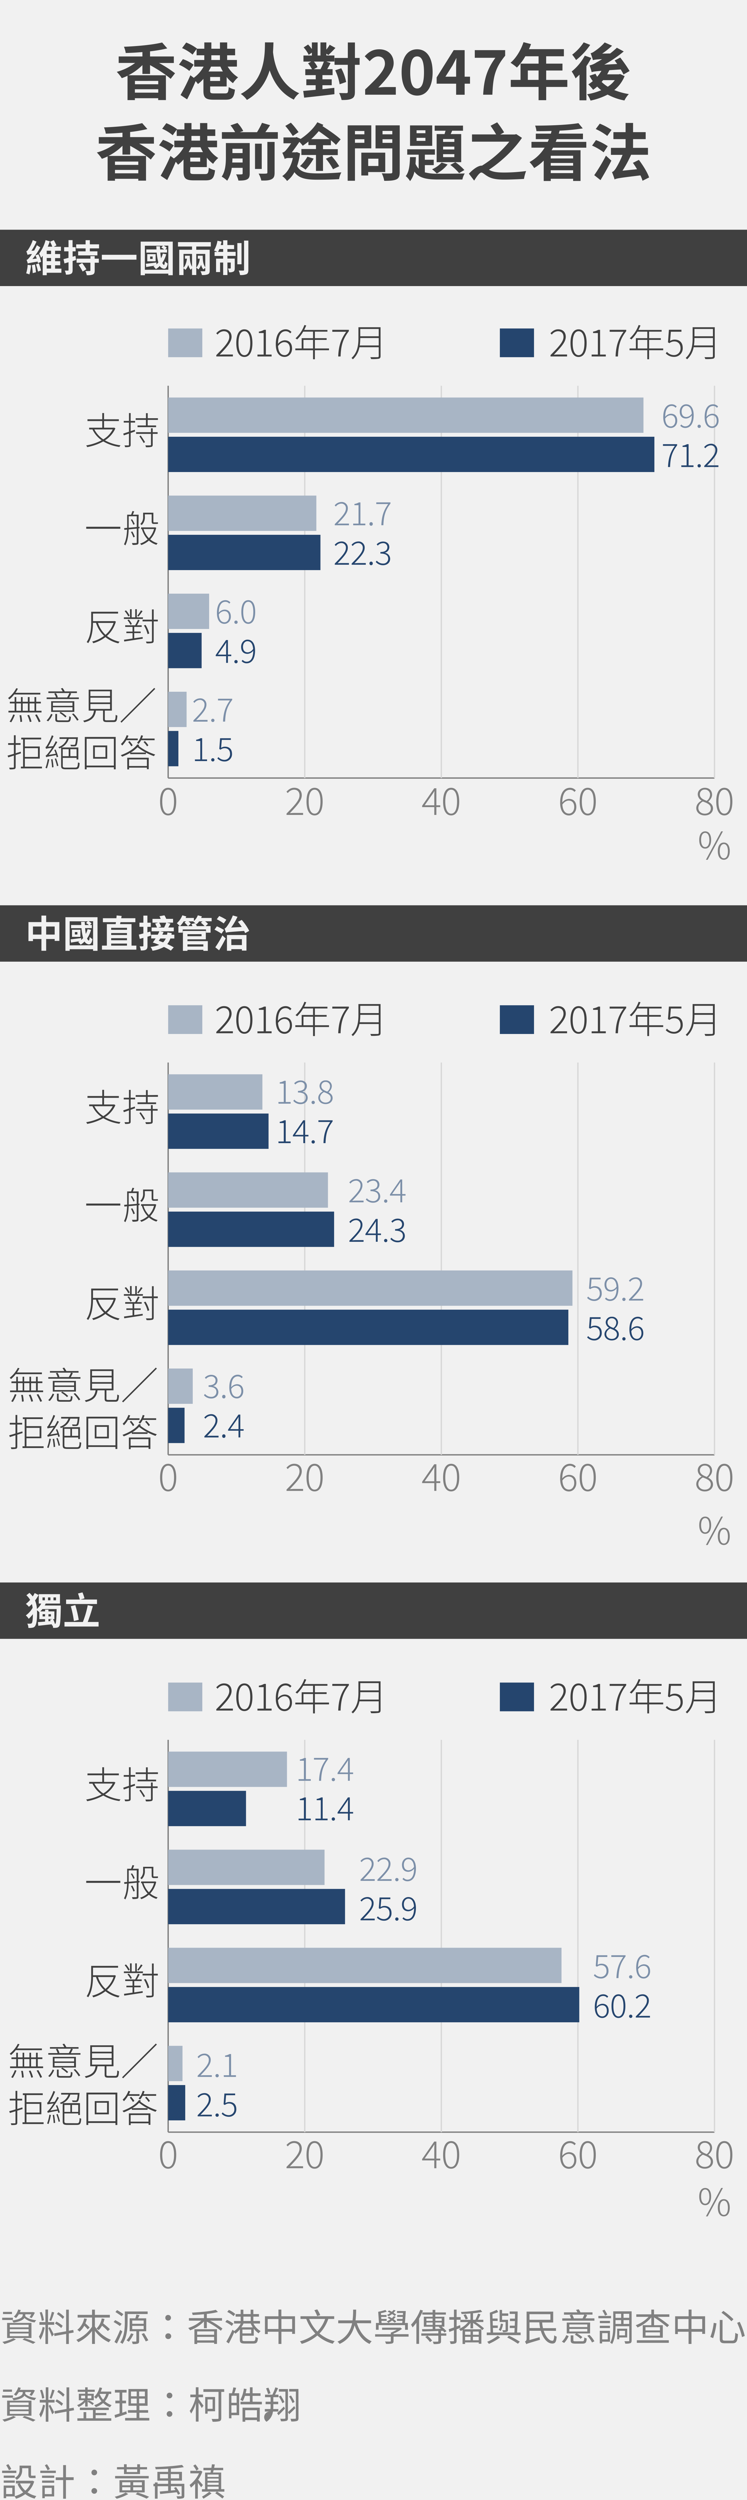 <svg xmlns="http://www.w3.org/2000/svg" viewBox="0 0 556 1859.99"><defs><style>.cls-1{fill:#f1f1f1}.cls-2{fill:#404040}.cls-3{fill:gray}.cls-4{fill:#d8d8d8}.cls-5{fill:#a8b5c5}.cls-6{fill:#25456e}.cls-7{fill:#7c8fa8}</style></defs><path class="cls-1" d="M-1453-64h7200v6072h-7200z" id="bg_f1f1f1"/><g id="範例參考"><path class="cls-2" d="M106 55v-6.56A40 40 0 0 1 95.57 56h27.92v18.44h-5.75v-1.38H100.4v1.42h-5.48V56.36a36.19 36.19 0 0 1-4.28 1.79 29.8 29.8 0 0 0-3.72-4.69 41 41 0 0 0 13.66-6.63H88.34V42H106v-3.26c-4.18.36-8.37.59-12.42.69a18.57 18.57 0 0 0-1.33-4.65c10.07-.37 21.53-1.47 28.43-3.17L124.5 36a105 105 0 0 1-12.83 2.2V42h17.71v4.87h-11a91.53 91.53 0 0 1 11.91 7.64L127 58.66c-3.27-2.95-9.71-7.13-15.32-10.22V55zm-5.56 5.2v2.48h17.34v-2.5zm17.34 8.74v-2.55H100.4v2.53zM140.92 52.77a32.07 32.07 0 0 0-7.73-4.65l2.95-4.12a29.34 29.34 0 0 1 8 4.18zm15.51 11.55v3.17c0 1.7.41 2 3 2h8c2.16 0 2.53-.69 2.81-4.69a15 15 0 0 0 4.64 1.88c-.69 5.94-2.16 7.5-7 7.5H159c-5.89 0-7.59-1.43-7.59-6.62v-8.9a24.59 24.59 0 0 1-4.1 3.86 15.88 15.88 0 0 0-1.7-2.16c-1.93 4.6-4.19 9.43-6.35 13.57l-4.88-3.22A145.48 145.48 0 0 0 141.7 56l2.53 1.89a25.11 25.11 0 0 0 7.32-8.33h-7v-4.93h7.5v-3.5h-5.71v-4.69l-3 4.18a31 31 0 0 0-7.82-4.83l3.08-4.14a34.81 34.81 0 0 1 8 4.46l-.09.14h5.57v-4.69h5.24v4.69h6.39v-4.69h5.39v4.69h5.9v4.88h-5.93v3.5h7.27v4.92h-6.86a23.54 23.54 0 0 0 7.73 8 20.23 20.23 0 0 0-3.82 4.33 24.53 24.53 0 0 1-4.69-4.56v7zm.64-14.77a37.46 37.46 0 0 1-1.84 3.63h10.67a30.18 30.18 0 0 1-1.84-3.63zm6.72 7.73h-7.36v2.94h7.36zm-6.49-12.65h6.39v-3.5h-6.39zM203.53 31.56c-.05 1.93-.14 4.42-.32 7.18.64 6.21 3.45 23.55 19.5 30.64a14.63 14.63 0 0 0-4 4.73c-10.21-4.87-15.32-13.84-18-21.76-2.53 8.1-7.36 16.43-16.93 22a17.44 17.44 0 0 0-4.55-4.46c18.68-10 17.8-30.6 18-38.37zM240 66.34l8.83-1 .09 4.74c-7.91 1-16.47 1.93-22.54 2.58l-.69-5c2.58-.23 5.8-.51 9.25-.87V63.4H228V59h7v-3.1h-7.78v-4.42h5a26.56 26.56 0 0 0-2.94-4.37l2.34-1.29h-5.75v-4.51h6.26v-2.16l-2.35 1.66a23.3 23.3 0 0 0-3.77-5.52l3.31-2.17a34.69 34.69 0 0 1 2.81 3.36v-4.92h4.28v9.75h2.11v-9.75h4.37v5.34a26.79 26.79 0 0 0 2.49-3.59l4.28 2.34c-1.84 2-3.78 4-5.25 5.3l-1.52-1v1.33h6v4.51h-6l3.13 1.11c-.78 1.56-1.65 3.12-2.48 4.55h4v4.45H240V59h6.9v4.4H240zm-6.35-20.52a17.35 17.35 0 0 1 2.67 4.1l-2.72 1.56h4.92a37.49 37.49 0 0 0 2.53-5.66zm34 2.39h-3.5v20.06c0 2.81-.55 4.19-2.25 5.06s-4.05 1.11-7.64 1.06a24 24 0 0 0-1.84-5.2c2.34.09 4.64.09 5.38.09s1.06-.23 1.06-1V48.21H249v-5.1h9.89v-11.5h5.29v11.5h3.5zm-14.85 14.5a37.07 37.07 0 0 0-3.32-10.4l4.52-1.52A35.32 35.32 0 0 1 257.63 61zM271.79 66.57c8.88-8.47 14.72-14.26 14.72-19.18 0-3.36-1.84-5.39-5.1-5.39-2.49 0-4.51 1.66-6.26 3.55l-3.68-3.68c3.13-3.36 6.16-5.2 10.81-5.2 6.44 0 10.72 4.09 10.72 10.33 0 5.79-5.34 11.77-11.41 18.12 1.7-.18 4-.36 5.57-.36h7.45v5.7h-22.82zM298.93 53.73c0-11.22 4.56-17.06 11.55-17.06S322 42.56 322 53.73s-4.51 17.39-11.5 17.39-11.57-6.12-11.57-17.39zm16.65 0c0-9.2-2.16-11.77-5.1-11.77s-5.15 2.57-5.15 11.77 2.2 12.1 5.15 12.1 5.1-2.83 5.1-12.1zM339.5 62.25H325V57.6l12.69-20.29h8.15v19.74h4v5.2h-4v8.23h-6.34zm0-5.2v-6.63c0-2 .14-5.1.23-7.08h-.18c-.83 1.79-1.75 3.49-2.71 5.33l-5.3 8.38zM368.71 43h-15.32v-5.69H376v4.14c-7.73 9.43-9 16.1-9.52 29h-6.86c.63-11.45 2.75-18.65 9.09-27.45zM422.26 64.68h-15.73v9.85h-5.66v-9.85h-20.7v-5.24h7.26v-12.1h13.44v-5.47H391a41.27 41.27 0 0 1-6.25 8.37A42.66 42.66 0 0 0 380 46.7c4.14-3.5 7.68-9.39 9.66-15.32l5.57 1.42a31.26 31.26 0 0 1-1.52 3.77h26v5.3h-13.2v5.47h12.14v5.11h-12.12v7h15.73zm-21.39-5.24v-7h-8v7zM440.11 43.11a54.12 54.12 0 0 1-3.64 6.07v25.44h-5.15V55.53c-1 1-2 1.93-2.9 2.76a34.7 34.7 0 0 0-2.9-5.11 38.07 38.07 0 0 0 9.75-11.77zm-.83-9.71a50 50 0 0 1-10.49 11.27 36.21 36.21 0 0 0-2.9-4 37.22 37.22 0 0 0 8.56-9.15zm25.62 23.23A25.7 25.7 0 0 1 457.22 67a48.74 48.74 0 0 0 10.81 3 19.63 19.63 0 0 0-3.27 4.74 43 43 0 0 1-12.51-4.37 49.08 49.08 0 0 1-12.7 4.46 17.75 17.75 0 0 0-2.55-4.72 44.85 44.85 0 0 0 10.49-3 29.1 29.1 0 0 1-3-2.71 34.75 34.75 0 0 1-3 2.39 40.79 40.79 0 0 0-3.59-4 35.35 35.35 0 0 0 3.31-2.43 28.2 28.2 0 0 1-2.43-4l4.46-1.48a16.82 16.82 0 0 0 1.24 2.21 29.64 29.64 0 0 0 3.17-4.41c-5 .41-6.25.64-7.27 1a35.68 35.68 0 0 0-1.6-5 14.62 14.62 0 0 0 5.19-2.25 41.5 41.5 0 0 0 4.14-2.43c-4.78.23-5.93.46-6.76.78-.32-1.15-1.15-3.73-1.75-5.15a9 9 0 0 0 3.08-1.61 36.56 36.56 0 0 0 7.41-6.44l5.47 2.42a57.92 57.92 0 0 1-7.36 5.89l5.94-.1a65.32 65.32 0 0 0 5-4.27l5.1 2.76a87.73 87.73 0 0 1-14.49 9.84l9.62-.5c-.65-.92-1.29-1.8-1.89-2.63l4.19-2.16a103.62 103.62 0 0 1 6.94 10l-4.51 2.58a37 37 0 0 0-2.1-3.75l-8.47.56c-.5 1.05-1.06 2.07-1.61 3.08h8.74l.88-.23zm-16 3c-.37.46-.74.92-1.11 1.34a28 28 0 0 0 4.6 3.54 19.46 19.46 0 0 0 5.2-4.88zM91.15 115v-6.54a39.85 39.85 0 0 1-10.4 7.54h27.93v18.41h-5.75v-1.38H85.58v1.42h-5.47v-18.09a37.65 37.65 0 0 1-4.28 1.79 29.87 29.87 0 0 0-3.73-4.69 41 41 0 0 0 13.67-6.63H73.53V102h17.62v-3.26c-4.19.36-8.37.59-12.42.69a18.18 18.18 0 0 0-1.34-4.65c10.08-.37 21.54-1.47 28.44-3.17l3.86 4.39a105.16 105.16 0 0 1-12.84 2.2v3.8h17.72v4.87h-11a91.53 91.53 0 0 1 11.91 7.64l-3.27 4.19c-3.26-3-9.7-7.13-15.32-10.22V115zm-5.57 5.2v2.48h17.35v-2.48zm17.35 8.74v-2.53H85.58v2.53zM126.11 112.77a32.27 32.27 0 0 0-7.73-4.65l2.94-4.09a29.19 29.19 0 0 1 8 4.18zm15.5 11.55v3.17c0 1.7.42 2 3 2h8c2.16 0 2.53-.69 2.8-4.69a14.93 14.93 0 0 0 4.65 1.88c-.69 5.94-2.16 7.5-7 7.5h-8.88c-5.89 0-7.59-1.43-7.59-6.62v-8.88a24.94 24.94 0 0 1-4.09 3.86 16.71 16.71 0 0 0-1.7-2.16c-1.94 4.6-4.19 9.43-6.35 13.57l-4.88-3.22a145.48 145.48 0 0 0 7.32-14.73l2.53 1.89a25.22 25.22 0 0 0 7.32-8.33h-7v-4.92h7.5v-3.5h-5.7v-4.7l-3 4.18a31 31 0 0 0-7.82-4.83l3.08-4.14a34.81 34.81 0 0 1 8 4.46l-.09.14h5.56v-4.69h5.25v4.69h6.39v-4.69h5.38v4.69h5.94v4.88h-5.94v3.5h7.27v4.92h-6.85a23.36 23.36 0 0 0 7.73 8 20.23 20.23 0 0 0-3.82 4.33 24 24 0 0 1-4.69-4.56v7zm.65-14.77a39.87 39.87 0 0 1-1.84 3.63h10.67a30.18 30.18 0 0 1-1.84-3.63zm6.71 7.73h-7.36v2.94H149zm-6.48-12.65h6.39v-3.5h-6.39zM185.86 129.05c0 2.35-.46 3.64-2 4.42s-3.59.87-6.39.87a19 19 0 0 0-1.75-4.64c1.7.09 3.54.09 4.14 0s.73-.18.73-.73v-4.1h-8.09a22.49 22.49 0 0 1-3.41 9.57 21 21 0 0 0-4.09-3.04c2.85-4.14 3.13-9.94 3.13-14.44v-10.54h17.75zm20.94-30.73v4.93h-41.64v-4.93H175a31.11 31.11 0 0 0-3.45-5.06l5.2-1.79a25.26 25.26 0 0 1 4.28 6l-2.53.87h12.79a51.49 51.49 0 0 0 3.71-6.96l6 1.74c-1.1 1.8-2.34 3.59-3.49 5.2zm-26.23 22.59v-3H173c0 1-.05 1.93-.14 3zM173 110.7v3.17h7.54v-3.17zm21.81 15h-5v-18.82h5zm4.19-20.11h5.38v22.87c0 2.71-.51 4-2.35 4.92s-4.23 1-7.54.92a19.19 19.19 0 0 0-2-5.15c2.35.09 4.74.09 5.52 0s1-.18 1-.83zM223.31 114.1a46 46 0 0 1-2.21 9.53c2.67 4.73 7.82 5.33 15.36 5.38 4.93 0 12.43-.28 17.62-.78a15.73 15.73 0 0 0-1.7 5.06c-4.78.27-10.62.41-16 .41-8.42 0-13.71-.87-17.25-5.61a20 20 0 0 1-5.47 6.53 16.54 16.54 0 0 0-3.56-3.62c3.87-2.67 6.49-7.23 7.87-13.44h-3.26a5.52 5.52 0 0 0-2.81.69 31.88 31.88 0 0 0-1.8-4.65 5.14 5.14 0 0 0 2.4-1.47 49.51 49.51 0 0 0 4.18-5.52H211v-4.37h9l.69-.28 3.08 1.38c4.74-3.13 9.61-7.64 12.42-12.37l4.46 1.88-.6 1c4.7 3 10.54 7 13.48 9.84l-3.45 4.1a43.3 43.3 0 0 0-3.77-3.41v3.64h-5.89v2.94h11v4.42h-11v11.78h-5.24V115.3h-10.86v-4.42h10.86v-2.94h-5.62v-2.62c-1.38 1.1-2.8 2.16-4.23 3.12a23 23 0 0 0-2.48-2.89c-1.7 2.43-3.77 5.42-5.61 7.77h2.94l.83-.14zm-5.39-12.92a64.06 64.06 0 0 0-5.56-7.5l4.14-2.4a57.88 57.88 0 0 1 5.7 7zM233.43 118a42 42 0 0 1-6 8.19 27.09 27.09 0 0 0-4.14-2.62 27.94 27.94 0 0 0 5.52-7zm11.91-14.49c-2.53-2-5.47-4.09-8.09-5.93a63.16 63.16 0 0 1-5.62 5.93zm1.52 12.65a47.73 47.73 0 0 1 5.61 7.5l-4.6 2.26a44.45 44.45 0 0 0-5.33-7.83zM264.2 110.38v24.1h-5.43V93.26h17.58v17.12zm0-12.93v2.48h7v-2.48zm7 8.79v-2.63h-7v2.63zm2.85 21.76v2.57h-5.11v-17h17.8V128zm0-9.94v5.43h7.59v-5.43zm23.46 9.94c0 3-.6 4.6-2.53 5.47s-4.79 1.06-9 1.06a19.53 19.53 0 0 0-1.84-5.61c2.67.18 5.8.14 6.67.09s1.2-.27 1.2-1.1v-17.49h-12.49V93.26h18zm-12.79-30.6v2.53H292V97.4zm7.27 8.88v-2.67h-7.27v2.67zM316.23 128.23a36.93 36.93 0 0 0 10.21 1c3.13 0 15.69 0 19.46-.19a15.18 15.18 0 0 0-1.75 4.51h-17.71c-8.65 0-14.35-.87-18-5.89a17.21 17.21 0 0 1-3.22 7.09A15.29 15.29 0 0 0 302 131c2.58-3.17 3-8.6 3.18-14.12h4.37c-.05 1.7-.14 3.36-.28 5a12.29 12.29 0 0 0 2.35 3.64v-10.45h-8.51v-4h20.61v4h-7.5v3.77h6.62v4h-6.62zm5.47-19.74h-16.51V93.31h16.51zm-5.06-11.55h-6.58v2.16h6.58zm0 5.62h-6.58v2.25h6.58zm16.52 19.82a27 27 0 0 1-8.05 6.72 33.14 33.14 0 0 0-3.5-3.17 21.32 21.32 0 0 0 7.09-5zm-2.3-22.63c.27-.78.5-1.66.78-2.49h-8.1v-3.81h21.07v3.81h-8.05l-1.1 2.49h7.82v20.89H325V99.75zm7.31 3.68h-8.37v2.12h8.37zm0 5.66h-8.37v2.11h8.37zm0 5.61h-8.37v2.21h8.37zm.74 6a34 34 0 0 1 6.71 5.8l-3.91 2.3a36.44 36.44 0 0 0-6.57-6.12zM388.5 102.56c-5.8 8.6-15.32 17.66-24.57 23.73 2.85 1.75 6.72 2.07 11.55 2.07a131.56 131.56 0 0 0 16.1-1.1 29 29 0 0 0-1.58 5.84c-3.26.23-10.21.51-14.72.51-5.66 0-9.34-.6-12.46-2.53-2-1.15-3.5-2.72-4.51-2.72-1.43 0-3.5 3.09-5.39 6l-3.92-5.12c3.31-3.54 6.94-6 9.48-6h.27a80.94 80.94 0 0 0 20.34-17.85h-27.77V100h17.95c-1.11-2-2.81-4.5-4.14-6.44l4.92-2.56a79.27 79.27 0 0 1 5.15 7.46l-2.81 1.6h10.82l1.05-.27zM411.63 109.87c-.32.64-.69 1.24-1.06 1.89h21.53v22.86h-5.52V133h-16.65v1.66h-5.24v-15.17a35.4 35.4 0 0 1-7.09 5.51 31.1 31.1 0 0 0-3.45-4.42 30.77 30.77 0 0 0 11.23-10.72h-9.8v-4.32h12.1c.32-.65.59-1.34.87-2h-9.75v-4.11H410c.19-.65.37-1.29.51-2-3.82.14-7.64.18-11.23.14a13.92 13.92 0 0 0-1-4.1c11.23 0 24.52-.55 32.25-1.84l3.22 3.91a154.08 154.08 0 0 1-17.21 1.66c-.18.73-.41 1.47-.64 2.21h18v4.14h-19.5c-.23.64-.51 1.33-.78 2h22.77v4.32zm14.95 6h-16.65v2h16.65zm0 5.38h-16.65v2h16.65zm0 7.54v-2.11h-16.65v2.11zM449.3 113.32a42.14 42.14 0 0 0-8.6-5l2.9-4.09a41.82 41.82 0 0 1 8.74 4.51zm-7 17a126.6 126.6 0 0 0 8.7-14.5l4.05 3.69c-2.44 4.78-5.39 10-8.1 14.49zm9.7-29.19a43.39 43.39 0 0 0-8.58-5.13l3-4a44.56 44.56 0 0 1 8.74 4.65zm26.23 33.35a21.25 21.25 0 0 0-1.57-4c-15.36 1.84-17.71 2.21-19.23 3a49.52 49.52 0 0 0-1.93-5.47c1.06-.32 1.93-1.29 3-2.94a67.61 67.61 0 0 0 4.88-9.85h-8.65V110h10.9v-6.49h-9.06v-5.2h9.06v-6.84h5.57v6.85h9.38v5.2h-9.38V110h11.09v5.15h-12.56a86.85 86.85 0 0 1-6.39 11.85l10.81-1.1a55.37 55.37 0 0 0-3.08-4.74l4.46-2.21c3 4 6.39 9.34 7.59 13.07z"/><path class="cls-3" d="M9.63 1726h-8v-1.68h8zm2.21 14.44a38 38 0 0 1-8.54 3.42 13.38 13.38 0 0 0-1.54-1.57 33 33 0 0 0 8.21-2.69zm-2.91-18.84H2.24v-1.62h6.69zm-3.64 6.58h18.12v11.23H5.29zm2 3.3h14v-1.9h-14zm0 3.25h14v-1.9h-14zm0 3.31h14v-2h-14zm6.71-16.26a13.83 13.83 0 0 1-2.1 2.8 9.38 9.38 0 0 0-1.57-1.06 12.1 12.1 0 0 0 3.22-5.32l1.87.42c-.16.53-.39 1-.58 1.54h9.38l.33-.08 1.4.47a26 26 0 0 1-2.35 4L22 1724a15.5 15.5 0 0 0 1.31-2.22h-4.47v.37a6.25 6.25 0 0 1-.08.92c1.48 1.68 4.53 2.77 8.2 3.08a7.7 7.7 0 0 0-1.17 1.65 13.4 13.4 0 0 1-7.62-3.27c-.92 1.37-3.14 2.66-8.06 3.41A7.4 7.4 0 0 0 9 1726.4c7.25-1 7.92-2.88 7.92-4.34v-.28zm4.2 17.76a75.77 75.77 0 0 1 8.23 3l-1.82 1.2a67 67 0 0 0-7.84-3.1zM33.26 1731.67c-.59 3.11-1.76 7-3.22 9a12.91 12.91 0 0 0-1.06-2.29 21.52 21.52 0 0 0 2.77-7.23zm2.49-2.1v14.28h-1.93v-14.28h-4.48v-2h4.48v-9.33h1.93v9.33h4.6v2zm-4.67-2.94a27.81 27.81 0 0 0-1.54-6.19l1.51-.36a25.21 25.21 0 0 1 1.65 6.13zm6 4.59c.53.81 2.55 4.62 3 5.57l-1.48 1.54c-.51-1.54-2.05-5.09-2.64-6.3zm3.28-10.81a54.86 54.86 0 0 1-2.3 6.27l-1.37-.44a47.38 47.38 0 0 0 1.88-6.28zM51.24 1736v7.87h-2v-7.5l-8.68 1.56-.34-1.93 9-1.59v-16.08h2V1734l3.3-.59.31 1.91zm-5.66-4a21.3 21.3 0 0 0-4.65-3.36l1-1.45a21.27 21.27 0 0 1 4.71 3.13zm1.18-6.77a23.11 23.11 0 0 0-4.4-3.62l1.07-1.4a21.74 21.74 0 0 1 4.39 3.42zM70.64 1730.83a24.94 24.94 0 0 0 11.93 9.94 8.11 8.11 0 0 0-1.54 1.85 27.49 27.49 0 0 1-10.39-8.49v9.69h-2.13v-9.6a29.18 29.18 0 0 1-10.24 8.31 9.44 9.44 0 0 0-1.46-1.73 26.92 26.92 0 0 0 11.7-9.78v-6.83H57.79v-2h10.72v-3.87h2.13v3.87h11.12v2H70.64zm-6-5.63a22.39 22.39 0 0 1-1.09 3.3 39.48 39.48 0 0 1 3.16 3.08l-1.39 1.42a35.57 35.57 0 0 0-2.6-2.71 15 15 0 0 1-3.53 4.39 13.94 13.94 0 0 0-1.65-1.34 14.27 14.27 0 0 0 5.09-8.51zm13.13 0a19.6 19.6 0 0 1-1 3.31 58.68 58.68 0 0 1 5 4.31l-1.49 1.43a45.89 45.89 0 0 0-4.36-4 13.18 13.18 0 0 1-2.47 3.31 10.48 10.48 0 0 0-1.73-1.12 13.31 13.31 0 0 0 4-7.56zM89.26 1730.52a46.16 46.16 0 0 0-4.7-3l1.2-1.45c1.51.84 3.64 2 4.73 2.77zm1.77 4c-1.15 2.94-2.72 6.38-4 9l-1.84-1.15a89.26 89.26 0 0 0 4.25-9zm-.45-11.26c-1.07-.84-3.14-2.21-4.65-3.19l1.2-1.43a52.17 52.17 0 0 1 4.68 3zm4.37 4.06c0 4.87-.48 11.79-3.78 16.47a6.5 6.5 0 0 0-1.71-1.1c3.16-4.48 3.44-10.78 3.44-15.37v-7.64h17v1.9H95zm4.45 9.16a28.41 28.41 0 0 1-3.53 5.74 15.67 15.67 0 0 0-1.68-1.07 18.72 18.72 0 0 0 3.33-5.18zm4.14-2.07v7.3c0 1-.17 1.57-1 1.88a11.11 11.11 0 0 1-3.81.28 7 7 0 0 0-.59-1.79h2.89c.31 0 .47-.12.47-.42v-7.28h-5v-9.61h4.23a27 27 0 0 0 .81-2.83l2.33.48-1.15 2.35h6.1v9.61zm-5.12-5.58h8.51v-2.43h-8.51zm0 4h8.51v-2.46h-8.51zm8.79 2.94c1.09 1.71 2.49 4 3.19 5.35l-1.9.84a56.31 56.31 0 0 0-3.08-5.49zM123.06 1724.36a2 2 0 0 1 2.1-2.1 2.1 2.1 0 1 1 0 4.2 2 2 0 0 1-2.1-2.1zm0 13.72a2.07 2.07 0 0 1 2.1-2.13 2.12 2.12 0 1 1 0 4.23 2.06 2.06 0 0 1-2.1-2.1zM156.41 1726.54a61.52 61.52 0 0 1 9.15 5.83l-1.17 1.65a59.72 59.72 0 0 0-10.45-6.78v4.85h-2.13v-5a27.59 27.59 0 0 1-10.33 6.61 8.91 8.91 0 0 0-1.4-1.74 26.61 26.61 0 0 0 9.72-5.46h-9.19v-1.87h11.2v-2.91c-2.82.28-5.74.47-8.42.58a6.74 6.74 0 0 0-.54-1.76c6.3-.34 13.72-1 17.78-2.1l1.57 1.62a55.55 55.55 0 0 1-8.26 1.43v3.14h11.29v1.87zm-11.71 6.33h16.8v10.92h-2.13v-.92h-12.62v1h-2.05zm2.05 1.65v2.48h12.62v-2.52zm12.62 6.67v-2.63h-12.62v2.63zM172.51 1730.44a20.23 20.23 0 0 0-4.79-2.94l1.17-1.54a19.9 19.9 0 0 1 4.82 2.77zm16.1-1.82a14.05 14.05 0 0 0 5.37 5.68 7.28 7.28 0 0 0-1.45 1.62 14.45 14.45 0 0 1-3.64-3.47v5.24h-8.46v2.88c0 1 .28 1.15 2 1.15h6c1.37 0 1.62-.45 1.76-3.16a6.38 6.38 0 0 0 1.82.78c-.28 3.33-.92 4.2-3.44 4.2h-6.22c-3 0-3.83-.56-3.83-2.94v-7.6a16 16 0 0 1-3.34 3.19 6.79 6.79 0 0 0-.86-1c-1.21 2.77-2.72 5.88-4 8.29l-1.85-1.29a78.67 78.67 0 0 0 4.57-8.93l1.31 1a16.59 16.59 0 0 0 4.85-5.62h-5v-1.88h4.93v-3.25h-3.75v-1.9h3.75v-3.28h2v3.28h5.43v-3.28h2v3.28h4.17v1.9h-4.17v3.25h4.95v1.88zm-14.73-5.46a19.92 19.92 0 0 0-4.73-3.14l1.2-1.51a18.38 18.38 0 0 1 4.73 3zm14.28 8.31a17.33 17.33 0 0 1-1.57-2.85h-5.32a18.42 18.42 0 0 1-1.62 2.85zm-1.15 1.65h-6.58v2.88H187zm-5.85-6.38h5.43v-3.25h-5.43zM219.57 1723.24v13.1h-2.12v-1.59h-8v9.07h-2.16v-9.07h-8v1.73h-2.09v-13.24h10.05v-5h2.16v5zm-12.32 9.46v-7.42h-8v7.42zm10.2 0v-7.42h-8v7.42zM244.35 1725.23a29.44 29.44 0 0 1-6.55 10.83 27.42 27.42 0 0 0 11.31 5.69 9.24 9.24 0 0 0-1.42 1.93 28.24 28.24 0 0 1-11.48-6.13 32.21 32.21 0 0 1-11.65 6.24 11.8 11.8 0 0 0-1.29-1.93 30.09 30.09 0 0 0 11.42-5.8 31.57 31.57 0 0 1-6.72-10.83h-4.31v-2h25.09v2zm-14.22 0a28.43 28.43 0 0 0 6.1 9.38 25.58 25.58 0 0 0 5.77-9.38zm5.94-2.1a22 22 0 0 0-2.08-4.4l2.16-.61a22.5 22.5 0 0 1 2.18 4.28zM265.63 1728.39c2 6.16 5.6 11.23 11 13.44a10.64 10.64 0 0 0-1.57 2c-5.38-2.55-8.93-7.5-11.14-13.86-1.35 5.38-4.37 10.75-11.18 13.86a6 6 0 0 0-1.56-1.71c6.94-3 9.74-8.4 10.89-13.69h-10.32v-2.13h10.66a58.31 58.31 0 0 0 .42-8h2.24a63.66 63.66 0 0 1-.44 8h11.56v2.13zM304.11 1738.39h-11.2v3.22c0 1.09-.23 1.57-1.1 1.87a16.59 16.59 0 0 1-4.5.28 8.21 8.21 0 0 0-.73-1.76c1.73.06 3.3.06 3.72.06s.59-.12.59-.51v-3.16h-11.68v-1.77h11.68v-1.2a26 26 0 0 0 4.45-2.13h-10.95v-1.57h13.16l.42-.11 1.26 1a29.44 29.44 0 0 1-6.32 3.47v.5h11.2zm-22.29-5.1h-2v-5.07h2.24l-.56-8.31a52.46 52.46 0 0 0 5.4-1.37l.93 1.28a29.45 29.45 0 0 1-4.31 1.1l.11 1.37h4.06v1.43h-4l.11 1.51h4v1.43h-3.89l.11 1.56h15.34c.06-.5.12-1 .17-1.56h-4.06v-1.43h4.17l.14-1.51h-4.14v-1.43h4.23l.08-1.51h-4.45v-1.43h6.5c-.14 2.77-.39 6.38-.62 8.87h2.19v5.07h-2.07v-3.47h-19.68zm12-5.29a14.61 14.61 0 0 0-2-1.62 21.8 21.8 0 0 1-2.8 1.82 7.63 7.63 0 0 0-1.15-1.1 16.86 16.86 0 0 0 2.66-1.54 20.12 20.12 0 0 0-2-1.09l1-.92c.7.31 1.43.73 2.15 1.12a9.37 9.37 0 0 0 1.4-1.49l1.46.48a16.69 16.69 0 0 1-1.62 1.79 13.13 13.13 0 0 1 2 1.54zm-.05-5a13.4 13.4 0 0 0-1.94-1.43 19.38 19.38 0 0 1-2.6 1.68 8.24 8.24 0 0 0-1.18-1 17.18 17.18 0 0 0 2.5-1.43 20.39 20.39 0 0 0-2-1l1-.92a20.39 20.39 0 0 1 2.1 1 11.22 11.22 0 0 0 1.32-1.38l1.46.4a16 16 0 0 1-1.54 1.7c.75.48 1.42.93 1.93 1.32zM314.8 1719a40.72 40.72 0 0 1-2.88 6v18.76h-2v-15.7a28.37 28.37 0 0 1-2.83 3.44 10.72 10.72 0 0 0-1.18-2 31.9 31.9 0 0 0 6.92-11.11zm13.47 17h3.92v1.68h-3.92v4c0 1.12-.25 1.65-1.12 1.93a16.9 16.9 0 0 1-4.37.28 7.22 7.22 0 0 0-.67-1.77 33.11 33.11 0 0 0 3.58 0c.45 0 .56-.11.56-.47v-3.95h-12.68v-1.7h12.68v-1.82c-4.42.14-8.73.28-11.92.34l-.2-1.68c2.13 0 4.9 0 7.9-.09V1731h-6.56v-7.42H322V1722h-7.68v-1.6H322v-1.93h2v1.93h7.87v1.6H324v1.59h6.75v7.41h-2.07a24.35 24.35 0 0 1 3.64 3.31l-1.51 1a13.52 13.52 0 0 0-1.1-1.23h-1.48zm-8.23 6.44a22.46 22.46 0 0 0-3.5-3.78l1.54-1a21.86 21.86 0 0 1 3.55 3.64zm-2.66-15.76H322v-1.74h-4.65zm4.65 3v-1.79h-4.65v1.79zm2-4.79v1.74h4.76v-1.74zm4.76 3H324v1.79h4.76zm-4.76 4.76l4.15-.09c-.56-.47-1.12-.92-1.66-1.31l.45-.26H324zM342.77 1731.78c-.95.39-1.93.76-2.91 1.12v8.51c0 1.15-.28 1.71-1 2a8.07 8.07 0 0 1-3.47.39 8.12 8.12 0 0 0-.62-1.93h2.64c.31 0 .47-.09.47-.51v-7.75c-1.23.44-2.38.89-3.44 1.28l-.45-2c1.06-.36 2.41-.81 3.89-1.34v-5.74h-3.47v-1.94h3.47v-5.6h2v5.6h3v1.94h-3v5l2.55-1zm7.4.48v-4.12a19.44 19.44 0 0 1-5 4.79h13.11v10.75h-1.93v-1h-10.19v1.18h-1.87v-10.39a12.54 12.54 0 0 1-1.4.73 7 7 0 0 0-1.29-1.51 17.73 17.73 0 0 0 6.86-5.13h-5.83v-1.68h7.54v-4.7c-2.22.19-4.54.33-6.61.39a8.28 8.28 0 0 0-.48-1.54 101.48 101.48 0 0 0 14.65-1.57l1.17 1.54a59.12 59.12 0 0 1-6.83 1v4.87h1.76a33.14 33.14 0 0 0 2-4.59l1.82.56c-.61 1.34-1.31 2.83-2 4h4.09v1.68H354a52.83 52.83 0 0 1 6.24 4.68l-1.2 1.34a51.29 51.29 0 0 0-6.92-5.32v4zm-3.5-10.5a28.71 28.71 0 0 1 1.62 3.24l-1.68.62c-.36-.84-1-2.3-1.62-3.33zm-.51 12.85v2.39h4.06v-2.35zm4.06 6.49v-2.6h-4.06v2.6zm6.11-6.49H352v2.39h4.37zm0 6.49v-2.6H352v2.6zM387.52 1735.34v1.93h-25.23v-1.93h2.83l-.53-14.76a47.66 47.66 0 0 0 5.18-2.16l1 1.71c-1.28.53-2.82 1.07-4.25 1.51l.11 3.28h3.75v1.79h-3.69l.11 3.42h3.69v1.79h-3.61l.11 3.42h15.88c.06-1 .14-2.13.2-3.34h-3.64v-1.76h3.69c.06-1.12.09-2.27.14-3.44h-3.69v-1.8h3.72c0-1.2.06-2.38.06-3.5h-4v-1.82h5.94c0 4.93-.17 11.54-.42 15.66zm-15.29 3.66a44.78 44.78 0 0 1-8.34 4.78 16.24 16.24 0 0 0-1.24-1.56 32.71 32.71 0 0 0 7.79-4.48zm2.16-10a14.13 14.13 0 0 1-1.71 5.24 9 9 0 0 0-1.46-.9 10.81 10.81 0 0 0 1.54-4.62zm1.93-1.48h-4.45v-9h1.82v2.61h4.62v1.76h-4.62v3h4.42v7.37c0 .87-.17 1.23-.78 1.51a9.13 9.13 0 0 1-2.94.25 5.53 5.53 0 0 0-.54-1.43 17.25 17.25 0 0 0 2.1 0c.31 0 .37-.11.37-.36zm2.41 10.13a68.25 68.25 0 0 1 8.14 4.48l-1.37 1.57a64.71 64.71 0 0 0-7.92-4.62zM404.68 1734c1.46 4.45 4 7.51 6.53 7.48.84 0 1.14-1.15 1.31-4.09a5.28 5.28 0 0 0 1.82 1c-.33 4.09-1.17 5.15-3.22 5.15-3.78 0-7-4-8.59-9.52h-8.43v6.92l7.56-2.13a13 13 0 0 0 .25 1.93c-8.4 2.49-9.49 2.8-10.19 3.28a7.48 7.48 0 0 0-1-1.91 2.24 2.24 0 0 0 1.23-2v-20.33h19.8v8.09h-8.21a25.48 25.48 0 0 0 .62 4.23h9.66v2zm-10.58-12.32v4.17h15.59v-4.17zM402 1732a34.05 34.05 0 0 1-.56-4.23h-7.34v4.23zM418.21 1742.11a14.17 14.17 0 0 0 3.3-4.87l1.74.78a17 17 0 0 1-3.36 5.07zm24.22-17.3v1.71h-23.92v-1.71H425a12.13 12.13 0 0 0-1-2.38l1.77-.39h-6v-1.71h10a15.37 15.37 0 0 0-1-1.85l2-.42a14.31 14.31 0 0 1 1.26 2.27H441v1.67h-5.57l1.62.36c-.45.87-.9 1.68-1.32 2.41zm-3.25 11.2h-9.72a20.53 20.53 0 0 1 4 2.74l-1.29 1.29a24.39 24.39 0 0 0-4.34-3.14l1-.89h-7v-8.09h17.42zm-2.05-6.67h-13.38v1.94h13.38zm0 3.31h-13.38v1.93h13.38zm-3.72 9.21c1.2 0 1.37-.34 1.51-2.83a6.67 6.67 0 0 0 1.79.73c-.22 3.08-.86 3.84-3.1 3.84h-5.27c-2.83 0-3.58-.54-3.58-2.52v-3.62h2v3.62c0 .64.25.78 1.71.78zm-7.5-19.82a13.08 13.08 0 0 1 1.23 2.77h6.47a24 24 0 0 0 1.28-2.77zm12.85 15a22.37 22.37 0 0 1 3.67 4.79l-1.77.89a21.41 21.41 0 0 0-3.55-5zM454.83 1724.72h-9.46V1723h9.46zm-8.4 5.6H454v1.68h-7.56zm7.59 11.85h-5.85v1.26h-1.74v-9.38H454zm0-13.83h-7.53v-1.66H454zm-5.82 7.44v4.65h4.14v-4.65zm2.15-13a33.29 33.29 0 0 0-2-3.75l1.54-.7A27.74 27.74 0 0 1 452 1722zm19.77 18.48c0 1.1-.25 1.68-.95 2a11 11 0 0 1-3.78.34 8.29 8.29 0 0 0-.62-1.79h3.08c.39 0 .51-.14.51-.56v-10.61h-10.2c0 4.15-.42 9.61-2.54 13.25a7.51 7.51 0 0 0-1.46-1c2.07-3.67 2.27-8.9 2.27-12.88v-10.44h13.69zm-12-19.85v3h4.2v-3zm0 7.53h4.2v-2.82h-4.2zm2.78 10.11v1.29h-1.54v-7.84h7.47v6.5zm0-5v3.41h4.31v-3.41zm7.42-12.66h-4.22v3h4.23zm0 7.53v-2.82h-4.22v2.82zM498.2 1723.66h-8.76a80.21 80.21 0 0 1 8.54 6.19l-1.37 1.51a81.47 81.47 0 0 0-9.78-7.28v5.8h6.5v9.29h-14.92v-9.29h6.38v-5.83a27.21 27.21 0 0 1-10.28 7.53 9.51 9.51 0 0 0-1.34-1.68 24.23 24.23 0 0 0 9.55-6.24h-9.13v-1.85h11.2v-3.53h2v3.53h11.41zm-24.2 17.42h23.8v1.92H474zm17.19-9.72h-10.74v2.41h10.78zm0 3.86h-10.74v2.44h10.78zM524.8 1723.24v13.1h-2.13v-1.59h-8v9.07h-2.16v-9.07h-8v1.73h-2v-13.24h10.05v-5h2.16v5zm-12.32 9.46v-7.42h-8v7.42zm10.19 0v-7.42h-8v7.42zM533.26 1728.5a56.36 56.36 0 0 1-2.47 11l-2.07-.87a43.45 43.45 0 0 0 2.52-10.5zm4.53-2.49v13.81c0 1.28.34 1.54 1.94 1.54h5.34c1.74 0 2-1 2.22-5.8a6.39 6.39 0 0 0 2 .92c-.31 5.3-1 6.84-4.06 6.84h-5.63c-3 0-3.87-.76-3.87-3.53V1726zm.59-6.77a50.62 50.62 0 0 1 7.53 6.18l-1.48 1.54a52.63 52.63 0 0 0-7.42-6.35zm12.18 8.14a49.7 49.7 0 0 1 3.75 10.5l-2 .82a50.29 50.29 0 0 0-3.64-10.56zM9.63 1783.8h-8v-1.68h8zm2.21 14.45a38.47 38.47 0 0 1-8.54 3.42 12.65 12.65 0 0 0-1.54-1.57 33.38 33.38 0 0 0 8.21-2.69zm-2.91-18.84H2.24v-1.63h6.69zM5.29 1786h18.12v11.22H5.29zm2 3.3h14v-1.91h-14zm0 3.25h14v-1.91h-14zm0 3.3h14v-2h-14zm6.71-16.22a14.41 14.41 0 0 1-2.1 2.8 8.81 8.81 0 0 0-1.57-1.06 12.08 12.08 0 0 0 3.22-5.33l1.87.42c-.16.54-.39 1-.58 1.54h9.38l.33-.08 1.4.48a26 26 0 0 1-2.35 4l-1.65-.59a15.93 15.93 0 0 0 1.31-2.21h-4.42v.36a6.49 6.49 0 0 1-.08.93c1.48 1.68 4.53 2.77 8.2 3.08a7.46 7.46 0 0 0-1.17 1.65 13.48 13.48 0 0 1-7.62-3.28c-.92 1.38-3.14 2.66-8.06 3.42a6.91 6.91 0 0 0-1.11-1.51c7.25-1 7.92-2.88 7.92-4.34v-.28zm4.2 17.75a75.59 75.59 0 0 1 8.23 3l-1.82 1.2a66.82 66.82 0 0 0-7.84-3.11zM33.51 1789.51c-.58 3.11-1.76 7-3.22 9a13.34 13.34 0 0 0-1.06-2.3A21.17 21.17 0 0 0 32 1789zm2.5-2.1v14.28h-1.94v-14.28h-4.48v-2h4.48v-9.32H36v9.32h4.6v2zm-4.68-2.94a27.2 27.2 0 0 0-1.54-6.18l1.51-.37a25.21 25.21 0 0 1 1.65 6.13zm6 4.59c.54.82 2.55 4.62 3 5.58l-1.48 1.54c-.51-1.54-2.05-5.1-2.63-6.3zm3.28-10.8a55.58 55.58 0 0 1-2.3 6.27l-1.37-.45a47.24 47.24 0 0 0 1.88-6.27zm10.92 15.54v7.87h-2v-7.51l-8.68 1.57-.34-1.93 9-1.6v-16.07h2v15.71l3.3-.59.31 1.9zm-5.66-3.92a20.58 20.58 0 0 0-4.64-3.36l1-1.46a21.8 21.8 0 0 1 4.7 3.14zm1.13-6.78a23.47 23.47 0 0 0-4.4-3.61l1.07-1.4a21.44 21.44 0 0 1 4.39 3.41zM63.39 1787.16a16.13 16.13 0 0 1-4.82 3.59 9.13 9.13 0 0 0-1.2-1.38 14.25 14.25 0 0 0 5.35-3.66h-4.06v-4.82h4.73v-1.43h-5.54v-1.59h5.54v-1.77h1.85v1.77h5.26v1.59h-5.26v1.43h4.56v4.82h-4.56v1l.78-1a19.33 19.33 0 0 1 3.81 2.35l-.92 1.23a21.81 21.81 0 0 0-3.67-2.43v3.58h-1.85zm7.78 12h11.65v1.8H57.59v-1.8h4.6v-4.62h2v4.62h5V1793h-9.75v-1.74H81v1.74h-9.83v2.18h8v1.63h-8zm-10.8-14.84h3v-2h-3zm4.87-2v2H68v-2zM81 1781a15.16 15.16 0 0 1-2.94 5.52 14.73 14.73 0 0 0 5 2.83 7.21 7.21 0 0 0-1.18 1.59 15.16 15.16 0 0 1-5.09-3.16 17.88 17.88 0 0 1-5.46 3.08 9.64 9.64 0 0 0-1.21-1.49 15.39 15.39 0 0 0 5.43-2.91 15.49 15.49 0 0 1-2.4-3.75 20.3 20.3 0 0 1-1.66 1.93 13.21 13.21 0 0 0-1.4-1.4 15 15 0 0 0 4-7.08l1.9.42a21.06 21.06 0 0 1-1 2.69h7.79v1.73zm-4.23 4.26A11.79 11.79 0 0 0 79 1781h-4.85a14.54 14.54 0 0 0 2.57 4.23zM94.41 1795.9c-3 1-6.18 2.1-8.68 2.91l-.47-2.1c1-.31 2.32-.7 3.75-1.18V1788h-3.16v-2H89v-6h-3.46v-2h8.68v2H91v6h2.8v2H91v7l3-1zm16.72 3v1.9h-18v-1.9h8.51v-3.9h-6.39v-1.91h6.36v-3.27h-6v-12.46h14.22v12.46h-6.1v3.27h6.52v1.91h-6.52v3.84zm-13.64-16.13h4.26v-3.53h-4.26zm0 5.29h4.26v-3.56h-4.26zm10.34-8.82h-4.29v3.53h4.29zm0 5.26h-4.29v3.5h4.29zM124.07 1782.21a2.11 2.11 0 1 1 2.1 2.09 2.05 2.05 0 0 1-2.1-2.09zm0 13.71a2.11 2.11 0 1 1 2.1 2.1 2.07 2.07 0 0 1-2.1-2.1zM147.78 1784.78c.93 1.12 3.14 4.23 3.67 5l-1.26 1.74c-.48-.92-1.51-2.58-2.41-4v14.08h-2V1788a29 29 0 0 1-3.52 7.65 11.93 11.93 0 0 0-1.07-2c1.79-2.19 3.64-6.5 4.48-10.2h-4v-1.93h4.08v-5.46h2v5.46h3.39v1.93h-3.39zm19.1-5.29h-2.19v19.43c0 1.43-.36 2-1.28 2.38a18.76 18.76 0 0 1-5.18.39 12 12 0 0 0-.7-2.07c2 .06 3.86 0 4.42 0s.7-.17.7-.7v-19.43h-11.26v-2h15.49zm-12.38 14.42v1.79h-1.76v-12.4h7.33v10.61zm0-8.82v7h3.75v-7zM175.75 1776.49c-.39 1.32-.86 2.83-1.31 4H178v16.32h-5.74v2.35h-1.82v-18.66h2.26c.34-1.32.76-3.11 1-4.37zm.37 5.88h-3.89v5.24h3.89zm0 12.58v-5.49h-3.89v5.54zm18.79-8.1v1.91H179v-1.91h7v-4.36h-3.67a23 23 0 0 1-1.62 3.92 15 15 0 0 0-1.8-1 24.61 24.61 0 0 0 2.61-8.37l2 .34c-.2 1.09-.42 2.12-.68 3.16h3.17v-4.45H188v4.45h5.91v1.91H188v4.36zm-14.4 4.4h12.83v10.33h-2.07v-1.12h-8.74v1.21h-2zm2 1.87v5.44h8.74v-5.44zM203.17 1794.13a10.67 10.67 0 0 1-4.79 7.59 4.19 4.19 0 0 1 2.74-7.59h-4v-1.87h4.2c.06-.73.09-1.49.09-2.16v-1.46h-3.73v-1.84h3.73v-3.36h-4.15v-1.88h5.46a37.56 37.56 0 0 0 2.22-5.43l2 .59a62.22 62.22 0 0 1-2.26 4.84h2.6v1.88h-3.84v3.36h3.62v1.84h-3.62v1.46c0 .67 0 1.43-.08 2.16h3.81v1.87zm-3.64-13a32.1 32.1 0 0 0-1.49-4.25l1.74-.51a30 30 0 0 1 1.57 4.18zm12.62 10.76c-1.59 1.7-3.33 3.5-4.87 5l-1-1.62c1.24-1.12 3.11-3 5-4.82zm-3.16-9.66a37.41 37.41 0 0 1 2.72 4.81l-1.52.9a34.77 34.77 0 0 0-2.66-5zm5.32 16.68c0 1.23-.25 1.79-1 2.1a12.78 12.78 0 0 1-4.2.34 8.2 8.2 0 0 0-.53-1.88c1.48.06 2.88.06 3.28 0s.58-.14.58-.59v-19.57h-4.87v-1.9h6.75zm5.54-7.28a90.086 90.086 0 0 1-4.59 4.45l-.95-1.56c1.15-1 3-2.69 4.68-4.43zm-3.27-9.43a34.74 34.74 0 0 1 2.69 4.76l-1.54.86a34.32 34.32 0 0 0-2.58-4.92zm5.57 16.77c0 1.26-.31 1.82-1.06 2.15a13.4 13.4 0 0 1-4.34.37 8 8 0 0 0-.56-2c1.54.08 3 0 3.44 0s.59-.16.59-.61v-19.63h-5v-1.9h6.89zM12.15 1839.82H1.57v-1.71h10.58zm13.3 6.33a17.84 17.84 0 0 1-5 8.06 19.14 19.14 0 0 0 6.6 2.8 8.9 8.9 0 0 0-1.28 1.88 19.75 19.75 0 0 1-6.95-3.33 22.13 22.13 0 0 1-6.92 3.44 7.71 7.71 0 0 0-1-1.73H4.56v1.31H2.74v-9.41H11v7.9a20.42 20.42 0 0 0 6.25-2.83 18.94 18.94 0 0 1-4.2-6.19l1.2-.42h-2.41v-2h11.93l.34-.08zM11 1841.78v1.65H2.77v-1.65zm-8.23 3.64H11v1.65H2.77zm6.38 5.46H4.56v4.62h4.59zm-2.46-13.08a30.73 30.73 0 0 0-2.1-3.75l1.62-.81a24 24 0 0 1 2.16 3.61zm9.8-.3a8.06 8.06 0 0 1-4.06 7.45 9.84 9.84 0 0 0-1.34-1.52 6.28 6.28 0 0 0 3.47-6v-3.08h8.51v6.5c0 .78.06 1 .45 1h1.65a5.66 5.66 0 0 0 1.23-.14c0 .54.09 1.32.14 1.79a4.32 4.32 0 0 1-1.37.14h-1.82c-1.82 0-2.21-.78-2.21-2.88v-4.48h-4.65zm-1.6 10.1a15.54 15.54 0 0 0 3.95 5.35 15.06 15.06 0 0 0 3.95-5.35zM41.55 1839.82H30v-1.71h11.55zm-10.28 2h9.1v1.65h-9.1zm9.05 5.29h-9v-1.65h9.05zm0 10.17h-7v1.31H31.5v-9.41h8.85zm-7-6.36v4.62h5.21v-4.62zm2.1-13.08a30.17 30.17 0 0 0-2.05-3.72l1.57-.81a21.4 21.4 0 0 1 2.16 3.58zm19.4 7.26h-5.74v13.88H47v-13.88h-5.51v-2H47v-9.13h2.1v9.03h5.74zM68.07 1839.46a2.11 2.11 0 1 1 2.1 2.1 2 2 0 0 1-2.1-2.1zm0 13.72a2.11 2.11 0 1 1 2.1 2.1 2.07 2.07 0 0 1-2.1-2.1zM95.42 1855.53a36.43 36.43 0 0 1-8.57 3.47 11.74 11.74 0 0 0-1.45-1.46 32.45 32.45 0 0 0 8.17-3.19zm15.26-11.68h-25v-1.79h25zm-18.39-6.72h-5.21v-1.65h5.21v-2.13h2v2.13h7.84v-2.13h2.07v2.13h5.24v1.65h-5.24v3.5H92.29zm-3.36 17.14v-9.07h18.78v9.07zm2-5.29h6.13v-2.24h-6.12zm0 3.75h6.13v-2.3h-6.12zm3.36-15.6v2h7.84v-2zm11.34 9.61h-6.51v2.26h6.52zm0 3.69h-6.51v2.3h6.52zm-3.25 3.92a81.14 81.14 0 0 1 8.57 3.19l-1.82 1.4a64.55 64.55 0 0 0-8.15-3.27zM137.2 1856.71c0 1.09-.23 1.62-1 1.93a13.43 13.43 0 0 1-4.2.33 6.79 6.79 0 0 0-.67-1.79h3.33c.42 0 .53-.14.53-.5v-7h-8v3.22l3.41-.34a14.93 14.93 0 0 0-1.12-1.59l1.49-.65a26.2 26.2 0 0 1 3.08 4.9l-1.57.81a13.27 13.27 0 0 0-.92-1.87c-4.46.47-9.08 1-12.32 1.31l-.34-1.84 6.24-.54v-3.41h-7.84v9.27h-2v-9.27h-1.09v-1.79h1.09v-1h2v1h7.84v-2.36h-8V1839h8v-2.3c-3.13.2-6.35.31-9.26.37a5.32 5.32 0 0 0-.48-1.71 165.94 165.94 0 0 0 20.1-1.54l1.29 1.68a93 93 0 0 1-9.6 1.06v2.44h8.23v6.52h-8.23v2.36h10.01zm-12.13-12.88v-3.17h-6v3.17zm2.05-3.17v3.17h6.19v-3.17zM149.71 1850.49c-.5-.81-1.54-2.21-2.46-3.39v11.82h-2v-11.17a27.25 27.25 0 0 1-3.16 3 8 8 0 0 0-1-2 22.64 22.64 0 0 0 7-8.65h-6.42v-1.9h7.48l.36-.09 1.1.76a26.13 26.13 0 0 1-3.08 6c1 1 3 3.31 3.47 3.92zm-3.52-12.41a16.92 16.92 0 0 0-2.36-3.63l1.57-1a17.43 17.43 0 0 1 2.44 3.47zm20.8 15.63H150.3v-1.82h2.33v-12.35h4.06c.14-.56.22-1.15.36-1.76h-5.63V1836h5.94c.14-.92.28-1.85.36-2.63l2.19.14c-.17.78-.37 1.65-.54 2.49h6.75v1.74H159c-.16.64-.3 1.2-.47 1.76h6.1v12.35H167zm-9.55 1.37c-1.87 1.29-4.28 2.8-6 3.89-.28-.45-.76-1.09-1.09-1.51a53.16 53.16 0 0 0 5.46-3.7zm-3-14.08v1.79h8.29V1841zm8.29 3h-8.29v1.65h8.29zm-8.29 4.67h8.29V1847h-8.29zm8.29 3.17V1850h-8.29v1.88zm2.8 7a52.58 52.58 0 0 0-5.3-3.94l1.21-1.29c1.76 1.12 4.11 2.71 5.35 3.72zM119.16 596.32c0-6.61 2.18-10.22 6-10.22s6 3.64 6 10.22-2.19 10.33-6 10.33-6-3.75-6-10.33zm10.38 0c0-6-1.73-8.82-4.36-8.82s-4.4 2.83-4.4 8.82 1.74 9 4.4 9 4.36-3.01 4.36-9zM213.27 605.28c6.39-6.47 9.66-10.11 9.66-13.52 0-2.41-1.29-4.26-4.17-4.26a6.06 6.06 0 0 0-4.54 2.52l-1-1c1.54-1.68 3.27-2.94 5.74-2.94 3.55 0 5.65 2.24 5.65 5.6 0 3.89-3.52 7.67-8.87 13.3 1.09-.08 2.27-.17 3.36-.17h6.49v1.46h-12.32zM228.14 596.32c0-6.61 2.18-10.22 6-10.22s6 3.64 6 10.22-2.18 10.33-6 10.33-6-3.75-6-10.33zm10.39 0c0-6-1.74-8.82-4.37-8.82s-4.4 2.83-4.4 8.82 1.74 9 4.4 9 4.37-3.01 4.37-9zM323.25 600.46h-9.05v-1l9-13h1.6v12.65h2.88v1.34h-2.88v5.83h-1.57zm0-1.34v-6.94c0-.93.05-2.55.14-3.5h-.14c-.48.84-1 1.62-1.63 2.52l-5.54 7.92zM329.8 596.32c0-6.61 2.18-10.22 6-10.22s6 3.64 6 10.22-2.18 10.33-6 10.33-6-3.75-6-10.33zm10.39 0c0-6-1.74-8.82-4.37-8.82s-4.4 2.83-4.4 8.82 1.74 9 4.4 9 4.37-3.01 4.37-9zM416.93 597.27c0-8.23 3.47-11.17 7.36-11.17a5.57 5.57 0 0 1 4.29 2l-1 1.06a4.31 4.31 0 0 0-3.36-1.59c-3 0-5.62 2.38-5.71 9.44a6.65 6.65 0 0 1 4.9-2.66c3.45 0 5.55 2.12 5.55 6.1 0 3.67-2.52 6.24-5.52 6.24-3.91-.04-6.51-3.34-6.51-9.42zm1.65 1.26c.25 4.12 1.85 6.75 4.93 6.75 2.21 0 3.89-2.07 3.89-4.87s-1.29-4.79-4.17-4.79c-1.35 0-3.11.79-4.65 2.91zM431.46 596.32c0-6.61 2.18-10.22 6-10.22s6 3.64 6 10.22-2.18 10.33-6 10.33-6-3.75-6-10.33zm10.39 0c0-6-1.74-8.82-4.37-8.82s-4.4 2.83-4.4 8.82 1.74 9 4.4 9 4.37-3.01 4.37-9zM518.25 601.22c0-2.66 2-4.56 3.9-5.54v-.12a5.56 5.56 0 0 1-2.81-4.56c0-2.91 2.3-4.9 5.27-4.9 3.39 0 5.4 2.21 5.4 5.18 0 2.19-1.65 4.06-2.8 5v.14c1.71 1.06 3.48 2.38 3.48 5.06 0 2.89-2.47 5.18-6.11 5.18s-6.33-2.33-6.33-5.44zm10.81.23c0-3-2.88-4-5.94-5.18-1.9 1.14-3.33 2.74-3.33 4.87 0 2.38 2 4.2 4.79 4.2s4.48-1.71 4.48-3.89zm-.56-10.11a3.75 3.75 0 0 0-3.92-3.92 3.49 3.49 0 0 0-3.67 3.58c0 2.72 2.55 3.84 5.1 4.82a5.87 5.87 0 0 0 2.49-4.48zM533.12 596.32c0-6.61 2.18-10.22 6-10.22s6 3.64 6 10.22-2.18 10.33-6 10.33-6-3.75-6-10.33zm10.39 0c0-6-1.74-8.82-4.37-8.82s-4.39 2.83-4.39 8.82 1.73 9 4.39 9 4.37-3.01 4.37-9zM125.16 578.33H531.8v1H125.16z"/><path class="cls-4" d="M226.32 286.98h1v291.85h-1zM327.98 286.98h1v291.85h-1zM429.64 286.98h1v291.85h-1zM531.31 286.98h1v291.85h-1z"/><path class="cls-3" d="M124.66 286.98h1v291.85h-1z"/><path class="cls-5" d="M125.16 244.38h25.42v21.36h-25.42zM125.16 514.63h13.72v26.27h-13.72zM125.16 441.66h30.5v26.27h-30.5zM125.16 368.7h110.3v26.27h-110.3zM125.16 295.74h353.78v26.27H125.16z"/><path class="cls-6" d="M372.05 244.38h25.42v21.36h-25.42zM125.16 543.81h7.62v26.27h-7.62zM125.16 470.85h24.91v26.27h-24.91zM125.16 397.88h113.35v26.27H125.16zM125.16 324.92h361.91v26.27H125.16z"/><path class="cls-2" d="M409.76 264.2c6.39-6.47 9.66-10.11 9.66-13.52 0-2.41-1.29-4.26-4.17-4.26a6.06 6.06 0 0 0-4.54 2.52l-1-1c1.54-1.68 3.28-2.94 5.74-2.94 3.55 0 5.65 2.24 5.65 5.6 0 3.89-3.52 7.67-8.87 13.3 1.09-.09 2.27-.17 3.36-.17h6.49v1.46h-12.32zM424.63 255.24c0-6.61 2.18-10.22 6-10.22s6 3.64 6 10.22-2.18 10.33-6 10.33-6-3.75-6-10.33zm10.39 0c0-6-1.74-8.82-4.37-8.82s-4.4 2.83-4.4 8.82 1.74 9 4.4 9 4.35-3.01 4.35-9zM440.37 263.78H445v-16h-3.56v-1.08a11 11 0 0 0 3.89-1.32h1.32v18.4h4.25v1.43h-10.53zM464.11 246.84h-10.33v-1.46h12.32v1c-4.73 6.19-5.85 11.09-6.16 18.82h-1.77c.34-7.86 1.96-12.82 5.94-18.36zM493.62 260.56h-10.5v6.72h-1.34v-6.72h-13.22v-1.32h4.73v-7.64h8.49v-4.85h-7.34a26.06 26.06 0 0 1-4.51 5.8 9 9 0 0 0-1.2-.84 24.56 24.56 0 0 0 6.61-9.91l1.37.34c-.45 1.14-1 2.26-1.51 3.33h17.25v1.28h-9.33v4.85h8.74v1.29h-8.74v6.35h10.5zm-11.84-1.32v-6.35h-7.14v6.35zM495.53 262.91l.89-1.15a6.86 6.86 0 0 0 5.35 2.41 4.85 4.85 0 0 0 4.76-5.15c0-3.08-1.82-5-4.68-5a6 6 0 0 0-3.61 1.29l-1.06-.62.7-9.35h9.32v1.46h-7.87l-.58 6.86a6.23 6.23 0 0 1 3.41-1c3.36 0 6 1.9 6 6.22a6.32 6.32 0 0 1-6.38 6.63 8.38 8.38 0 0 1-6.25-2.6zM532 264.87c0 1.21-.37 1.71-1.26 2a30.39 30.39 0 0 1-5.8.25 5.93 5.93 0 0 0-.56-1.4c2.52.06 4.73 0 5.38 0s.87-.22.87-.87v-6.52h-14.36a16.06 16.06 0 0 1-4.9 9 3.52 3.52 0 0 0-1-1c4.65-4.17 5.15-10 5.15-14.65v-8.23H532zm-1.36-7.87v-5.51h-13.75v.16a37.65 37.65 0 0 1-.36 5.35zm-13.75-12.26v5.43h13.75v-5.43zM161 264.2c6.39-6.47 9.66-10.11 9.66-13.52 0-2.41-1.28-4.26-4.17-4.26a6 6 0 0 0-4.53 2.52l-1-1c1.54-1.68 3.28-2.94 5.74-2.94 3.56 0 5.66 2.24 5.66 5.6 0 3.89-3.53 7.67-8.88 13.3 1.09-.09 2.27-.17 3.36-.17h6.5v1.46H161zM175.88 255.24c0-6.61 2.19-10.22 6-10.22s6 3.64 6 10.22-2.18 10.33-6 10.33-6-3.75-6-10.33zm10.39 0c0-6-1.74-8.82-4.37-8.82s-4.39 2.83-4.39 8.82 1.73 9 4.39 9 4.37-3.01 4.37-9zM191.62 263.78h4.62v-16h-3.56v-1.08a11 11 0 0 0 3.89-1.32h1.32v18.4h4.26v1.43h-10.53zM205.28 256.19c0-8.23 3.47-11.17 7.37-11.17a5.56 5.56 0 0 1 4.28 2l-.93.98a4.32 4.32 0 0 0-3.36-1.59c-3 0-5.63 2.38-5.71 9.43a6.65 6.65 0 0 1 4.9-2.66c3.44 0 5.54 2.13 5.54 6.11 0 3.67-2.52 6.24-5.52 6.24-3.96.04-6.57-3.26-6.57-9.34zm1.65 1.26c.26 4.12 1.85 6.75 4.93 6.75 2.21 0 3.89-2.07 3.89-4.87s-1.29-4.79-4.17-4.79c-1.34 0-3.11.78-4.65 2.91zM244.87 260.56h-10.5v6.72H233v-6.72h-13.19v-1.32h4.73v-7.64H233v-4.85h-7.34a25.77 25.77 0 0 1-4.51 5.8 9 9 0 0 0-1.2-.84 24.56 24.56 0 0 0 6.61-9.91l1.37.34c-.45 1.14-1 2.26-1.51 3.33h17.28v1.28h-9.33v4.85h8.74v1.29h-8.74v6.35h10.5zM233 259.24v-6.35h-7.14v6.35zM257.67 246.84h-10.33v-1.46h12.32v1c-4.74 6.19-5.86 11.09-6.16 18.82h-1.77c.34-7.86 1.96-12.82 5.94-18.36zM283.26 264.87c0 1.21-.36 1.71-1.26 2a30.33 30.33 0 0 1-5.8.25 5.93 5.93 0 0 0-.56-1.4c2.52.06 4.74 0 5.38 0s.87-.22.87-.87v-6.52h-14.37a16.06 16.06 0 0 1-4.9 9 3.52 3.52 0 0 0-1-1c4.65-4.17 5.16-10 5.16-14.65v-8.23h16.46zm-1.37-7.87v-5.51h-13.75v.16a36.23 36.23 0 0 1-.36 5.35zm-13.75-12.26v5.43h13.75v-5.43zM10.54 516.67A25.82 25.82 0 0 1 7 520.34a9.78 9.78 0 0 0-1-1 21.7 21.7 0 0 0 6.11-7.34l1.2.33a24.78 24.78 0 0 1-1.82 3.11H30v1.26zm20.36 12.12v1.26H6.29v-1.26h4.59v-5.46H7.32v-1.26h3.56v-3.47h1.23v3.47h3.5v-3.47h1.23v3.47h3.89v-3.47H22v3.47h3.66v-3.47h1.29v3.47h3.45v1.26h-3.48v5.46zm-23.75 8.07a25.47 25.47 0 0 0 2.69-5.29l1.21.3a29.46 29.46 0 0 1-2.69 5.49zm5-8.07h3.5v-5.46h-3.5zm3.64 3.28a29.82 29.82 0 0 1 .64 4.87l-1.28.2a29.47 29.47 0 0 0-.62-5zm1.09-8.74v5.46h3.89v-5.46zm4.71 8.52a24.11 24.11 0 0 1 1.87 5l-1.29.31a25.47 25.47 0 0 0-1.84-5zm.42-8.52v5.46h3.66v-5.46zm5.37 8.18a51.24 51.24 0 0 1 2.8 5.24l-1.29.53a51 51 0 0 0-2.74-5.38zM34.68 536a14.86 14.86 0 0 0 3.33-4.9l1.09.48a16.28 16.28 0 0 1-3.25 5.06zm24-17.11v1.18H34.73v-1.18h7a13.08 13.08 0 0 0-1.37-2.89l1.23-.34a11.32 11.32 0 0 1 1.41 3.03l-.64.19H50a30.27 30.27 0 0 0 1.68-3.3H36v-1.18h10.63a17.25 17.25 0 0 0-1.31-2.18l1.26-.37a14.66 14.66 0 0 1 1.59 2.55h9.08v1.18h-5.46l1.23.33c-.53 1-1 2.08-1.57 3zm-3.36 10.73H38.09v-7.93h17.2zm-1.35-6.86H39.38v2.35h14.56zm0 3.41H39.38v2.35h14.56zm-4 9.8c1.26 0 1.46-.33 1.57-3.13a3.89 3.89 0 0 0 1.23.5c-.2 3.14-.64 3.84-2.69 3.84h-5.83c-2.43 0-3.08-.34-3.08-2v-4h1.29v4c0 .64.28.75 1.85.75zm-4.82-6.3a20.77 20.77 0 0 1 4.37 3.25l-.84.84a21.91 21.91 0 0 0-4.37-3.36zm9.52 1.09a24.36 24.36 0 0 1 3.84 4.76l-1.12.62a23.39 23.39 0 0 0-3.81-4.84zM84.52 535.85c1.23 0 1.45-.48 1.57-4.06a3.66 3.66 0 0 0 1.26.59c-.2 3.83-.62 4.79-2.75 4.79h-5c-2.27 0-2.91-.42-2.91-2.22v-6.27h-5.3c-.68 4.54-2.66 7.28-8.68 8.68a4.61 4.61 0 0 0-.82-1.17c5.69-1.21 7.45-3.59 8.07-7.51H66v-15.59h17.26v15.59H78V535c0 .79.28.9 1.63.9zm-17.25-18h14.64v-3.55H67.27zm0 4.74h14.64v-3.53H67.27zm0 4.84h14.64v-3.64H67.27zM90.43 537.64l-.76-.75 25.12-25.12.75.76zM11.66 561.72v8.88c0 .92-.28 1.34-.87 1.57a14.58 14.58 0 0 1-3.55.22 7.76 7.76 0 0 0-.45-1.26h3c.31 0 .54-.14.54-.5v-8.49l-4.2 1.32-.48-1.32c1.29-.33 2.91-.81 4.68-1.34v-6.64H6.06v-1.29h4.29V547h1.31v5.85h3.64v1.29h-3.64v6.25l3.78-1.15.17 1.23zm19.57 8.65v1.29H15.55v-1.29h1.63V550.1h-1.37v-1.29h14.81v1.29H18.49v5.27h11.09v9H18.49v6zm-12.74-13.74v6.49h9.78v-6.49zM42.18 563.37c-.11-.42-.25-1-.42-1.59-6.16 1.12-6.89 1.31-7.39 1.57a7.26 7.26 0 0 0-.42-1.24c.53-.11 1.15-.84 2-1.87.48-.59 1.57-2.07 2.74-3.89-3.5.44-4.08.58-4.45.75-.08-.31-.28-.92-.39-1.29.39-.08.84-.67 1.34-1.56a37.32 37.32 0 0 0 3.39-7.2l1.23.53a45.58 45.58 0 0 1-4 7.93l3.67-.37c.73-1.2 1.43-2.46 2-3.69l1.15.61a61.71 61.71 0 0 1-6.38 9.55l5.21-.87c-.31-1-.7-2-1.07-2.8l1-.28A38 38 0 0 1 43.3 563zm-5.51 1.57a47.23 47.23 0 0 1-1.74 6.72c-.22-.11-.78-.31-1.06-.42a34.32 34.32 0 0 0 1.68-6.55zm2.4-.19a53.84 53.84 0 0 1 .76 6l-1.09.19a56.94 56.94 0 0 0-.7-6zm2.66-.56a40.67 40.67 0 0 1 1.71 5.48l-1 .34a38.78 38.78 0 0 0-1.68-5.52zM56 571.07c1.6 0 1.85-.67 2.05-3.92a2.93 2.93 0 0 0 1.2.51c-.22 3.64-.67 4.65-3.25 4.65h-7c-2.69 0-3.5-.51-3.5-2.69v-13.39a11.78 11.78 0 0 1-1.37.59 3.69 3.69 0 0 0-.73-1 9.7 9.7 0 0 0 6.38-6.08h-5.47v-1.23H58a5.11 5.11 0 0 1-.08.62c-.31 3.67-.62 5.07-1.18 5.63a1.75 1.75 0 0 1-1.37.5 20.83 20.83 0 0 1-2.63-.06 3 3 0 0 0-.37-1.17c1.12.11 2.16.11 2.55.11s.62 0 .81-.2c.34-.36.62-1.45.87-4.2h-5.46a10.46 10.46 0 0 1-5.43 6.36h12.6v8.9H57v-1.15H46.72v5.83c0 1.14.36 1.42 2.24 1.42zm-9.32-13.69v5.21h4.45v-5.21zm10.3 0h-4.61v5.21H57zM86.11 548.28v24.08h-1.37v-1.51H64.47v1.51h-1.34v-24.08zm-1.37 21.28v-19.93H64.47v19.93zm-4.93-14.95v9.83h-10.5v-9.83zm-1.31 1.26h-7.9v7.34h7.9zM103.67 554.27l-.48.65a40 40 0 0 0 12.35 6.44 6.09 6.09 0 0 0-1 1.17 38.75 38.75 0 0 1-5.93-2.63v1.15H96.89v-.95a41.53 41.53 0 0 1-6 2.83 6.09 6.09 0 0 0-1-1.1c5.37-1.9 10-4.78 12.32-8.06zM94 550.66a19.25 19.25 0 0 1-3.05 4 11.73 11.73 0 0 0-.93-1.15 16.32 16.32 0 0 0 4.26-6.55l1.31.36a17.79 17.79 0 0 1-.92 2.13h7.87v1.23zm.7 13.08h16v8.51h-1.35v-1.15h-13.3v1.32h-1.31zm3.05-8.49a21.13 21.13 0 0 0-2.35-3.19l1-.7a20.81 20.81 0 0 1 2.35 3.11zm-1.7 9.75v4.9h13.3V565zm12.46-5.12a39.21 39.21 0 0 1-6.13-4 24.75 24.75 0 0 1-5.07 4zm-3.5-9.19a13.51 13.51 0 0 1-1.93 2.83 7 7 0 0 0-1.09-.9 12.84 12.84 0 0 0 3.08-5.6l1.34.31a18.1 18.1 0 0 1-.78 2.13h9.44v1.23zm2.8.67a17.46 17.46 0 0 1 2.64 3.14l-1 .78a18.09 18.09 0 0 0-2.61-3.22zM86.24 462.45a22.21 22.21 0 0 1-6.66 10.67 22.72 22.72 0 0 0 9.42 4.29 5.13 5.13 0 0 0-.92 1.23 24 24 0 0 1-9.59-4.64 26.48 26.48 0 0 1-9.07 4.53 6.91 6.91 0 0 0-.79-1.23 24.06 24.06 0 0 0 8.82-4.23 23.38 23.38 0 0 1-6-9.68h-2.23c-.06 4.59-.62 10.75-3.58 15.09a5.07 5.07 0 0 0-1.12-.79c3-4.45 3.36-10.58 3.36-15.06v-7.5h20v1.34H69.22v5.63h15.85l.28-.09zm-13.32 1a21.19 21.19 0 0 0 5.6 8.82 20.38 20.38 0 0 0 6-8.82zM106.35 460.49H92.21v-1.2h4.56v-6.05H98v6.05h2.66v-6.05h1.17v6.05h4.57zm-.17 13.44l.06 1.24c-5 .75-10.22 1.56-13.75 2.1l-.2-1.32c1.71-.22 3.92-.53 6.36-.9v-4h-4.59v-1.17h4.59v-3.48h-5.46v-1.2h7.39a29.91 29.91 0 0 0 2.1-4.2l1.26.47c-.64 1.24-1.37 2.63-2 3.73h3.52v1.2h-5.55v3.45h4.81V471h-4.81v3.84zm-10.67-15.28a18.5 18.5 0 0 0-2.74-4l1-.56a17.68 17.68 0 0 1 2.72 3.91zm1.6 6.18a15.52 15.52 0 0 0-2.24-3.41l1-.48a12.13 12.13 0 0 1 2.26 3.31zm9-10.16a40.9 40.9 0 0 1-3.06 4l-.89-.53a29.42 29.42 0 0 0 2.77-4.06zm11.34 7.62h-3.06v14.36c0 1.06-.33 1.48-1 1.71a15.21 15.21 0 0 1-4.26.25 11.78 11.78 0 0 0-.53-1.29c1.82.06 3.39.06 3.83 0s.68-.17.68-.67v-14.36h-7V461h7v-7.62h1.28V461h3.06zm-7.62 9.49a22.19 22.19 0 0 0-2.72-6.47l1.21-.42a23.17 23.17 0 0 1 2.77 6.41zM89.55 391.9v1.48H64.18v-1.48zM103.07 392l.79-.08v1.12l-.79.08v10.39c0 1-.22 1.37-.84 1.62a12.55 12.55 0 0 1-3.55.25 6.83 6.83 0 0 0-.48-1.38c1.43.06 2.72 0 3.11 0s.47-.14.47-.53v-10.2c-2.07.22-4.17.42-6 .59-.14 3.86-.67 8.45-2.49 11.9a5.09 5.09 0 0 0-1-.81c1.68-3.22 2.15-7.37 2.29-10.95l-2 .19-.17-1.28 2.24-.2v-9.8h2.91a19.59 19.59 0 0 0 1-2.72l1.32.26c-.34.84-.7 1.73-1 2.46h4.31zm-1.29.08v-8h-6v8.54zm-3.52-5.76a19.53 19.53 0 0 1 2 3.58l-1 .5a21.47 21.47 0 0 0-1.88-3.69zm1 13.46a21 21 0 0 0-1.79-4l1-.39a20.54 20.54 0 0 1 1.88 3.95zm17-7.14a17.92 17.92 0 0 1-4.48 8.63 14.52 14.52 0 0 0 5.55 2.91 5.6 5.6 0 0 0-.9 1.12 15.39 15.39 0 0 1-5.6-3.11 17.93 17.93 0 0 1-5.66 3.31 4.53 4.53 0 0 0-.89-1.07 17 17 0 0 0 5.6-3.13 18.83 18.83 0 0 1-4.26-7.7h.11-.73v-1.23h10.2l.25-.06zm-8.43-8.17a8 8 0 0 1-2.4 6.21 5.19 5.19 0 0 0-1-.86 6.8 6.8 0 0 0 2.1-5.38v-3h7.62v6.27c0 .73.06.92.45.92h1.79a5.73 5.73 0 0 0 1.12-.11c0 .34.06.84.08 1.15a4.78 4.78 0 0 1-1.17.11h-1.91c-1.34 0-1.62-.56-1.62-2.07v-5.07h-5.1zm-1 9.1a16.44 16.44 0 0 0 4 6.83 15.9 15.9 0 0 0 3.83-6.83zM85.88 318.71a20.16 20.16 0 0 1-7.76 8.9 31.83 31.83 0 0 0 11.57 3.7 6.33 6.33 0 0 0-.81 1.2 32 32 0 0 1-12-4.11 39.47 39.47 0 0 1-12 4.23 4.74 4.74 0 0 0-.73-1.26 37.59 37.59 0 0 0 11.51-3.81 20.36 20.36 0 0 1-6.8-8l.17-.06h-2.67v-1.31h9.75v-4.93h-11v-1.34h11v-4.62h1.34v4.62h11v1.34h-11v4.93h7.25l.28-.06zm-15.65.78a19.29 19.29 0 0 0 6.66 7.37 18.63 18.63 0 0 0 7-7.37zM97.25 313.14h3.3v1.26h-3.3v6.33l3.08-1 .19 1.26c-1.09.39-2.21.78-3.27 1.18v8.7c0 .9-.25 1.26-.81 1.52a10.41 10.41 0 0 1-3.34.25 5.14 5.14 0 0 0-.44-1.26h2.82c.3 0 .51-.11.51-.53v-8.26c-1.4.47-2.72.95-3.84 1.31l-.42-1.31c1.15-.37 2.63-.84 4.26-1.4v-6.79H92.1v-1.26H96v-5.83h1.26zm20.3-2v1.26h-7.62v4.14h6.25v1.26h-13.81v-1.26h6.25v-4.14H101v-1.26h7.65v-3.75h1.31v3.75zm-3.89 10.39h3.66v1.26h-3.66v8c0 1-.23 1.4-.93 1.66a15.81 15.81 0 0 1-4.11.25 5.23 5.23 0 0 0-.45-1.35c1.76.06 3.19 0 3.67 0s.53-.16.53-.56v-8h-11.06v-1.26h11.06v-2.89h1.29zm-8.94 2.47c1.12 1.57 2.52 3.64 3.22 4.9l-1 .7a50.84 50.84 0 0 0-3.19-5zM0 170.9h556v41.93H0z"/><path class="cls-1" d="M23.08 197.35a33 33 0 0 1-1.2 6.83 13.72 13.72 0 0 0-2.41-.84 24.86 24.86 0 0 0 1.12-6.34zm5.49-8.15a20.94 20.94 0 0 1 2 5.6l-2.35.95c-.05-.34-.14-.73-.22-1.12-5.69.9-6.69 1.18-7.31 1.43a22.88 22.88 0 0 0-.9-2.69c.68-.17 1.26-.81 2.16-1.88a23.82 23.82 0 0 0 1.83-2.49 10.83 10.83 0 0 0-3.28.62 20.74 20.74 0 0 0-.92-2.66c.53-.14 1-.67 1.54-1.51a29.83 29.83 0 0 0 3.28-6.81l2.77 1.09a41.29 41.29 0 0 1-3.78 6.84l2-.14a41 41 0 0 0 2.05-4l2.56 1.62a52.66 52.66 0 0 1-5.88 8.7l3.25-.42a21.56 21.56 0 0 0-1-2.32zM26 196.76a51.2 51.2 0 0 1 .76 5.82l-2.41.62a47.06 47.06 0 0 0-.64-5.88zm2.91-.84a42.06 42.06 0 0 1 1.63 5.29l-2.27.81a44.46 44.46 0 0 0-1.48-5.37zm16.78 7H34.78v1.82h-3v-14.45c-.39.53-.81 1.06-1.23 1.54a20.62 20.62 0 0 0-1.43-3.19 28.14 28.14 0 0 0 4.81-10l3.17.92c-.45 1.29-1 2.61-1.54 3.95h3.36c-.42-1.09-1.09-2.55-1.65-3.67l2.77-1.2a38.74 38.74 0 0 1 1.96 3.92l-2 1h5.34v3H41V189h3.78v3H41v2.35h3.81v3H41v2.52h4.71zM38 186.54h-3.22V189H38zm0 5.4h-3.22v2.35H38zm-3.22 7.87H38v-2.52h-3.22zM56.6 193.43l-2.55.75v6.64c0 1.54-.25 2.35-1.12 2.85s-2 .68-3.84.65a10.75 10.75 0 0 0-.87-3h2.33c.33 0 .45-.12.45-.48v-5.74l-3 .87-.73-3.19c1-.26 2.3-.56 3.7-.93v-4.87h-3.22v-3.08H51v-5.26h3v5.26h2.29v3.08h-2.24V191l2.13-.59zm17.13-11.65v3h-6.86V187h5.63v3H58.16v-3h5.55v-2.2h-7v-3h7v-3.1h3.16v3.08zm-3.25 10.67h3.08v3h-3.08v5.77c0 1.65-.3 2.46-1.4 3a11.71 11.71 0 0 1-4.5.5 13.93 13.93 0 0 0-1-3.11 28.19 28.19 0 0 0 3.14 0c.45 0 .56-.08.56-.48v-5.68H57v-3h10.3v-1.91h3.16zm-9.32 3.22a46.64 46.64 0 0 1 3.14 4.67L61.5 202a45.58 45.58 0 0 0-2.94-4.9zM101.56 189.56v3.61H75.8v-3.61zM128.58 179.76v25h-3.3v-1.17h-17.42v1.17h-3.16v-25zm-3.3 20.89v-17.89h-3.42a9.44 9.44 0 0 1 2.3 1.59l-1.16 1.18h1.34v2.35h-5c.14 1.57.31 3 .53 4.29a17.14 17.14 0 0 0 1.32-3.5l2.55.5a21 21 0 0 1-2.94 6.41c.36.87.78 1.4 1.26 1.51.33.09.56-1 .67-2.63a11.53 11.53 0 0 0 2.07 1.57c-.45 3.44-1.9 4.51-3.75 3.67a4 4 0 0 1-2.1-1.85 16.92 16.92 0 0 1-2.91 2.38 14.14 14.14 0 0 0-1.82-2c.31-.16.61-.36.92-.56-2.24.34-4.45.65-6.3 1l-.31-2.44c2-.2 5-.56 7.87-.95l.06 1.43a18.89 18.89 0 0 0 1.4-1.43 41.1 41.1 0 0 1-1.21-7.34h-7.75v-2.35h7.59c-.06-.78-.09-1.57-.14-2.38h2.74c0 .81.06 1.6.11 2.38h3a13.48 13.48 0 0 0-2.16-1.48l1.29-1.29h-13.5v17.89zm-9.44-6.24h-6.24v-5.32h6.24zm-2.24-3.56h-1.87v1.79h1.87zM146.08 183.4v2.41h10v15.51c0 1.54-.33 2.3-1.37 2.77a11 11 0 0 1-4.42.51 11.32 11.32 0 0 0-1.07-2.8h3c.39 0 .56-.14.56-.54v-1.87a7.06 7.06 0 0 0-1.49 1.06 10.14 10.14 0 0 1-1.62-3.47 11.74 11.74 0 0 1-1.91 3.47 13 13 0 0 0-1.68-1.23v5.38h-3.16v-4.9a7.38 7.38 0 0 0-1.06 1 10.13 10.13 0 0 1-1.71-3.58 11.26 11.26 0 0 1-2.1 3.66 9.28 9.28 0 0 0-1.46-1.14v5h-3.19v-18.83h9.52v-2.41h-10.44v-3.27h24.44v3.27zm-4.78 6.83c0 2.89.16 5.74 1.62 8.15v-9.46h-6.33v10.27c1.46-1.59 2.19-4 2.55-6.74h-1.46v-2.22zm4.78-1.31v10.27a13.23 13.23 0 0 0 2.61-6.74h-1.46v-2.22h3.67c0 3.08.17 6.08 1.88 8.57v-9.88zM169.27 187.38h6.13v3h-6.13v2h5.46v7.14c0 1.29-.2 2.07-1 2.55a6.15 6.15 0 0 1-3.25.5 10.46 10.46 0 0 0-.81-2.83 11.85 11.85 0 0 0 1.74 0c.25 0 .33-.06.33-.34v-4.08h-2.46v9.29h-3.18v-9.29h-2.29v7.08h-3v-9.98h5.26v-2h-6.35v-3h2.1a26.65 26.65 0 0 0-2.52-1.07 21.68 21.68 0 0 0 2.57-7.25l3.06.65c-.17.86-.4 1.7-.65 2.54h1.79v-3.52h3.17v3.52h5v3h-5zm-3.17 0v-2.1h-2.82c-.31.78-.65 1.48-1 2.1zm13.67 9.24h-3.11v-15.77h3.11zm5.09-17.62v21.73c0 1.79-.36 2.69-1.37 3.25a11.49 11.49 0 0 1-4.81.64 15.09 15.09 0 0 0-1-3.36c1.42.06 2.88.06 3.36.06s.61-.14.61-.62V179z"/><path class="cls-7" d="M493.67 310.36c0-7.06 3-9.58 6.31-9.58a4.78 4.78 0 0 1 3.67 1.68l-.82.92A3.67 3.67 0 0 0 500 302c-2.59 0-4.82 2-4.89 8.09a5.68 5.68 0 0 1 4.2-2.28c2.95 0 4.75 1.82 4.75 5.23 0 3.14-2.16 5.35-4.73 5.35-3.43.01-5.66-2.82-5.66-8.03zm1.41 1.08c.22 3.53 1.59 5.78 4.23 5.78 1.89 0 3.33-1.77 3.33-4.17s-1.1-4.11-3.57-4.11a5.2 5.2 0 0 0-3.99 2.5zM506.31 316.72l.84-.91a3.64 3.64 0 0 0 2.85 1.39c2.64 0 4.94-2.14 4.94-8.16a5.69 5.69 0 0 1-4.24 2.33c-3 0-4.76-1.83-4.76-5.23 0-3.15 2.19-5.36 4.73-5.36 3.39 0 5.64 2.84 5.64 8.07 0 7-3 9.55-6.29 9.55a4.79 4.79 0 0 1-3.71-1.68zm4.59-6.48a5.14 5.14 0 0 0 4-2.54c-.24-3.53-1.64-5.74-4.25-5.74-1.9 0-3.31 1.78-3.31 4.18s1.09 4.1 3.56 4.1zM519.18 317.1a1.23 1.23 0 1 1 1.22 1.3 1.24 1.24 0 0 1-1.22-1.3zM524.48 310.36c0-7.06 3-9.58 6.31-9.58a4.8 4.8 0 0 1 3.68 1.68l-.82.92a3.69 3.69 0 0 0-2.88-1.37c-2.59 0-4.82 2-4.9 8.09a5.69 5.69 0 0 1 4.2-2.28c3 0 4.76 1.82 4.76 5.23 0 3.14-2.16 5.35-4.73 5.35-3.39 0-5.62-2.83-5.62-8.04zm1.42 1.08c.21 3.53 1.58 5.78 4.22 5.78 1.9 0 3.34-1.77 3.34-4.17s-1.11-4.11-3.58-4.11a5.2 5.2 0 0 0-3.98 2.5z"/><path class="cls-6" d="M502.31 331.7h-8.86v-1.25H504v.87c-4.06 5.3-5 9.5-5.28 16.13h-1.51c.3-6.75 1.69-11 5.1-15.75zM507.06 346.22h4v-13.7h-3v-.94a9.38 9.38 0 0 0 3.34-1.13h1.12v15.77h3.65v1.23h-9zM519.18 346.46a1.23 1.23 0 1 1 1.22 1.3 1.24 1.24 0 0 1-1.22-1.3zM524.19 346.58c5.48-5.54 8.28-8.66 8.28-11.59a3.31 3.31 0 0 0-3.57-3.65 5.19 5.19 0 0 0-3.9 2.16l-.89-.84a6.51 6.51 0 0 1 4.92-2.52 4.49 4.49 0 0 1 4.85 4.8c0 3.34-3 6.58-7.61 11.4.94-.07 2-.14 2.88-.14h5.57v1.25h-10.53z"/><path class="cls-7" d="M249.18 389.92c5.48-5.54 8.28-8.66 8.28-11.59a3.31 3.31 0 0 0-3.57-3.65 5.19 5.19 0 0 0-3.89 2.16l-.89-.84a6.51 6.51 0 0 1 4.92-2.52 4.49 4.49 0 0 1 4.85 4.8c0 3.34-3 6.58-7.61 11.4.94-.07 1.95-.14 2.88-.14h5.57v1.25h-10.54zM262.86 389.56h4v-13.7h-3.05v-.94a9.39 9.39 0 0 0 3.33-1.13h1.13v15.77h3.65v1.23h-9zM275 389.8a1.23 1.23 0 1 1 2.45 0 1.23 1.23 0 1 1-2.45 0zM288.93 375h-8.86v-1.25h10.56v.87c-4.05 5.3-5 9.5-5.28 16.13h-1.51c.29-6.75 1.68-10.96 5.09-15.75z"/><path class="cls-6" d="M249.18 419.28c5.48-5.54 8.28-8.66 8.28-11.59a3.3 3.3 0 0 0-3.57-3.65 5.19 5.19 0 0 0-3.89 2.16l-.89-.84a6.51 6.51 0 0 1 4.92-2.52 4.49 4.49 0 0 1 4.85 4.8c0 3.34-3 6.58-7.61 11.4.94-.07 1.95-.14 2.88-.14h5.57v1.25h-10.54zM261.74 419.28c5.47-5.54 8.28-8.66 8.28-11.59a3.31 3.31 0 0 0-3.58-3.65 5.19 5.19 0 0 0-3.89 2.16l-.89-.84a6.51 6.51 0 0 1 4.92-2.52 4.49 4.49 0 0 1 4.85 4.8c0 3.34-3 6.58-7.61 11.4.94-.07 1.95-.14 2.89-.14h5.56v1.25h-10.53zM275 419.16a1.23 1.23 0 1 1 2.45 0 1.23 1.23 0 1 1-2.45 0zM279.66 418.06l.8-.94a6 6 0 0 0 4.6 2.14 3.59 3.59 0 0 0 3.89-3.63c0-2.25-1.63-3.79-5.81-3.79v-1.17c3.84 0 5.19-1.61 5.19-3.58a3 3 0 0 0-3.31-3 5.33 5.33 0 0 0-3.84 1.83l-.82-.94a6.51 6.51 0 0 1 4.68-2.09c2.69 0 4.73 1.51 4.73 4.15a4.25 4.25 0 0 1-3.22 4.16v.09a4.52 4.52 0 0 1 3.84 4.42c0 2.95-2.3 4.8-5.28 4.8a7.11 7.11 0 0 1-5.45-2.45z"/><path class="cls-7" d="M161.47 456.09c0-7.06 3-9.58 6.31-9.58a4.78 4.78 0 0 1 3.67 1.68l-.81.91a3.69 3.69 0 0 0-2.88-1.37c-2.6 0-4.83 2-4.9 8.09a5.71 5.71 0 0 1 4.2-2.28c2.95 0 4.75 1.83 4.75 5.24 0 3.14-2.16 5.35-4.73 5.35-3.38 0-5.61-2.83-5.61-8.04zm1.41 1.08c.22 3.53 1.59 5.78 4.23 5.78 1.89 0 3.33-1.77 3.33-4.17s-1.1-4.11-3.57-4.11a5.19 5.19 0 0 0-3.99 2.5zM174.43 462.83a1.23 1.23 0 1 1 1.22 1.3 1.24 1.24 0 0 1-1.22-1.3zM179.64 455.27c0-5.66 1.87-8.76 5.16-8.76s5.13 3.12 5.13 8.76-1.87 8.86-5.13 8.86-5.16-3.22-5.16-8.86zm8.9 0c0-5.14-1.49-7.56-3.74-7.56s-3.77 2.42-3.77 7.56 1.49 7.68 3.77 7.68 3.74-2.54 3.74-7.68z"/><path class="cls-6" d="M168.31 488.18h-7.75v-.84l7.72-11.16h1.37V487h2.48v1.15h-2.48v5h-1.34zm0-1.15v-5.95c0-.79.05-2.19.12-3h-.12c-.41.72-.89 1.39-1.39 2.16l-4.76 6.76zM174.43 492.19a1.23 1.23 0 1 1 1.22 1.3 1.24 1.24 0 0 1-1.22-1.3zM179.83 491.81l.84-.91a3.62 3.62 0 0 0 2.85 1.39c2.64 0 4.95-2.14 4.95-8.16a5.69 5.69 0 0 1-4.25 2.32c-2.95 0-4.75-1.82-4.75-5.23 0-3.14 2.18-5.35 4.73-5.35 3.38 0 5.64 2.83 5.64 8.06 0 7-3 9.56-6.29 9.56a4.76 4.76 0 0 1-3.72-1.68zm4.58-6.48a5.13 5.13 0 0 0 4-2.55c-.24-3.53-1.63-5.73-4.25-5.73-1.89 0-3.31 1.77-3.31 4.17s1.09 4.11 3.56 4.11z"/><path class="cls-7" d="M143.94 536c5.47-5.54 8.28-8.66 8.28-11.59a3.31 3.31 0 0 0-3.58-3.65 5.19 5.19 0 0 0-3.89 2.16l-.88-.84a6.5 6.5 0 0 1 4.92-2.52 4.48 4.48 0 0 1 4.84 4.8c0 3.34-3 6.58-7.6 11.4.93-.07 1.94-.14 2.88-.14h5.56v1.25h-10.53zM157.19 535.86a1.22 1.22 0 1 1 1.22 1.3 1.23 1.23 0 0 1-1.22-1.3zM171.13 521.1h-8.86v-1.25h10.56v.87c-4.05 5.3-5 9.5-5.28 16.13H166c.33-6.75 1.72-11 5.13-15.75z"/><path class="cls-6" d="M145.07 565h4v-13.73H146v-.93a9.59 9.59 0 0 0 3.33-1.13h1.13V565h3.65v1.22h-9zM157.19 565.22a1.22 1.22 0 1 1 1.22 1.3 1.23 1.23 0 0 1-1.22-1.3zM161.79 564.24l.77-1a5.9 5.9 0 0 0 4.59 2.07 4.17 4.17 0 0 0 4.08-4.42c0-2.64-1.56-4.25-4-4.25a5.06 5.06 0 0 0-3.1 1.11l-.91-.53.6-8h8v1.25h-6.74l-.51 5.88a5.44 5.44 0 0 1 2.93-.84c2.88 0 5.19 1.63 5.19 5.33a5.42 5.42 0 0 1-5.48 5.69 7.23 7.23 0 0 1-5.42-2.29z"/><path class="cls-3" d="M520.45 624.87c0-4.06 1.71-6.36 4.43-6.36s4.42 2.3 4.42 6.36-1.68 6.47-4.42 6.47-4.43-2.34-4.43-6.47zm7.51 0c0-3.39-1.24-5.24-3.08-5.24s-3.06 1.85-3.06 5.24 1.21 5.35 3.06 5.35 3.12-1.93 3.12-5.35zm8.84-6.36h1.29l-11.37 21.14h-1.29zm-2.52 14.7c0-4.09 1.71-6.38 4.46-6.38s4.42 2.29 4.42 6.38-1.74 6.44-4.42 6.44-4.46-2.29-4.46-6.44zm7.51 0c0-3.41-1.24-5.26-3-5.26s-3.08 1.85-3.08 5.26 1.2 5.32 3.08 5.32 3-1.9 3-5.32zM119.16 1099.24c0-6.61 2.18-10.22 6-10.22s6 3.64 6 10.22-2.19 10.33-6 10.33-6-3.75-6-10.33zm10.38 0c0-6-1.73-8.82-4.36-8.82s-4.4 2.83-4.4 8.82 1.74 9 4.4 9 4.36-3.01 4.36-9zM213.27 1108.2c6.39-6.47 9.66-10.11 9.66-13.52 0-2.41-1.29-4.26-4.17-4.26a6.06 6.06 0 0 0-4.54 2.52l-1-1c1.54-1.68 3.27-2.94 5.74-2.94 3.55 0 5.65 2.24 5.65 5.6 0 3.89-3.52 7.67-8.87 13.3 1.09-.08 2.27-.17 3.36-.17h6.49v1.46h-12.32zM228.14 1099.24c0-6.61 2.18-10.22 6-10.22s6 3.64 6 10.22-2.18 10.33-6 10.33-6-3.75-6-10.33zm10.39 0c0-6-1.74-8.82-4.37-8.82s-4.4 2.83-4.4 8.82 1.74 9 4.4 9 4.37-3.01 4.37-9zM323.25 1103.38h-9.05v-1l9-13h1.6V1102h2.88v1.34h-2.88v5.83h-1.57zm0-1.34v-6.94c0-.93.05-2.55.14-3.5h-.14c-.48.84-1 1.62-1.63 2.52l-5.54 7.92zM329.8 1099.24c0-6.61 2.18-10.22 6-10.22s6 3.64 6 10.22-2.18 10.33-6 10.33-6-3.75-6-10.33zm10.39 0c0-6-1.74-8.82-4.37-8.82s-4.4 2.83-4.4 8.82 1.74 9 4.4 9 4.37-3.01 4.37-9zM416.93 1100.19c0-8.23 3.47-11.17 7.36-11.17a5.57 5.57 0 0 1 4.29 2l-1 1.06a4.3 4.3 0 0 0-3.36-1.59c-3 0-5.62 2.38-5.71 9.43a6.68 6.68 0 0 1 4.9-2.66c3.45 0 5.55 2.13 5.55 6.11 0 3.67-2.52 6.24-5.52 6.24-3.91-.04-6.51-3.34-6.51-9.42zm1.65 1.26c.25 4.12 1.85 6.75 4.93 6.75 2.21 0 3.89-2.07 3.89-4.87s-1.29-4.79-4.17-4.79c-1.35 0-3.11.78-4.65 2.91zM431.46 1099.24c0-6.61 2.18-10.22 6-10.22s6 3.64 6 10.22-2.18 10.33-6 10.33-6-3.75-6-10.33zm10.39 0c0-6-1.74-8.82-4.37-8.82s-4.4 2.83-4.4 8.82 1.74 9 4.4 9 4.37-3.01 4.37-9zM518.25 1104.14c0-2.66 2-4.56 3.9-5.54v-.12a5.56 5.56 0 0 1-2.81-4.56c0-2.91 2.3-4.9 5.27-4.9 3.39 0 5.4 2.21 5.4 5.18 0 2.18-1.65 4.06-2.8 5v.14c1.71 1.07 3.48 2.38 3.48 5.07 0 2.89-2.47 5.18-6.11 5.18s-6.33-2.34-6.33-5.45zm10.81.22c0-3-2.88-4-5.94-5.18-1.9 1.15-3.33 2.75-3.33 4.88 0 2.38 2 4.2 4.79 4.2s4.48-1.71 4.48-3.9zm-.56-10.1a3.75 3.75 0 0 0-3.92-3.92 3.49 3.49 0 0 0-3.67 3.58c0 2.72 2.55 3.84 5.1 4.82a5.87 5.87 0 0 0 2.49-4.48zM533.12 1099.24c0-6.61 2.18-10.22 6-10.22s6 3.64 6 10.22-2.18 10.33-6 10.33-6-3.75-6-10.33zm10.39 0c0-6-1.74-8.82-4.37-8.82s-4.39 2.83-4.39 8.82 1.73 9 4.39 9 4.37-3.01 4.37-9zM125.16 1081.85H531.8v1H125.16z"/><path class="cls-4" d="M226.32 790.5h1v291.85h-1zM327.98 790.5h1v291.85h-1zM429.64 790.5h1v291.85h-1zM531.31 790.5h1v291.85h-1z"/><path class="cls-3" d="M124.66 790.5h1v291.85h-1z"/><path class="cls-5" d="M125.16 747.89h25.42v21.36h-25.42zM125.16 1018.14h18.3v26.27h-18.3zM125.16 945.18h300.92v26.27H125.16zM125.16 872.22H244.1v26.27H125.16zM125.16 799.25h70.15v26.27h-70.15z"/><path class="cls-6" d="M372.05 747.89h25.42v21.36h-25.42zM125.16 1047.33h12.2v26.27h-12.2zM125.16 974.36h297.87v26.27H125.16zM125.16 901.4h123.52v26.27H125.16zM125.16 828.44h74.72v26.27h-74.72z"/><path class="cls-2" d="M409.76 767.72c6.39-6.47 9.66-10.11 9.66-13.53 0-2.41-1.29-4.25-4.17-4.25a6.06 6.06 0 0 0-4.54 2.52l-1-1c1.54-1.68 3.27-2.94 5.74-2.94 3.55 0 5.65 2.24 5.65 5.6 0 3.89-3.52 7.67-8.87 13.3 1.09-.09 2.27-.17 3.36-.17h6.49v1.45h-12.32zM424.63 758.76c0-6.61 2.18-10.22 6-10.22s6 3.64 6 10.22-2.18 10.33-6 10.33-6-3.76-6-10.33zm10.39 0c0-6-1.74-8.82-4.37-8.82s-4.4 2.82-4.4 8.82 1.74 9 4.4 9 4.35-3.01 4.35-9zM440.37 767.29H445v-16h-3.56v-1.09a11 11 0 0 0 3.89-1.32h1.32v18.39h4.25v1.43h-10.53zM464.11 750.35h-10.33v-1.45h12.32v1c-4.73 6.19-5.85 11.09-6.16 18.81h-1.77c.34-7.86 1.96-12.81 5.94-18.36zM493.62 764.08h-10.5v6.71h-1.34v-6.71h-13.22v-1.32h4.73v-7.64h8.49v-4.85h-7.34a26.06 26.06 0 0 1-4.51 5.8 7.47 7.47 0 0 0-1.2-.84 24.56 24.56 0 0 0 6.61-9.91l1.37.33c-.45 1.15-1 2.27-1.51 3.33h17.24v1.29h-9.32v4.85h8.74v1.28h-8.74v6.36h10.5zm-11.84-1.32v-6.36h-7.14v6.36zM495.53 766.43l.89-1.15a6.89 6.89 0 0 0 5.35 2.41 4.86 4.86 0 0 0 4.76-5.15c0-3.08-1.82-5-4.68-5a5.89 5.89 0 0 0-3.61 1.29l-1.06-.62.7-9.35h9.32v1.45h-7.87l-.58 6.87a6.23 6.23 0 0 1 3.41-1c3.36 0 6 1.9 6 6.21a6.32 6.32 0 0 1-6.38 6.64 8.38 8.38 0 0 1-6.25-2.6zM532 768.39c0 1.2-.37 1.71-1.26 2a30.39 30.39 0 0 1-5.8.25 5.93 5.93 0 0 0-.56-1.4c2.52.06 4.73 0 5.38 0s.87-.23.87-.87v-6.53h-14.36a16 16 0 0 1-4.9 9 3.65 3.65 0 0 0-1-1c4.65-4.17 5.15-10 5.15-14.64V747H532zm-1.37-7.84V755h-13.74v.17a36.39 36.39 0 0 1-.37 5.35zm-13.75-12.27v5.44h13.75v-5.44zM161 767.72c6.39-6.47 9.66-10.11 9.66-13.53 0-2.41-1.28-4.25-4.17-4.25a6 6 0 0 0-4.53 2.52l-1-1c1.54-1.68 3.28-2.94 5.74-2.94 3.56 0 5.66 2.24 5.66 5.6 0 3.89-3.53 7.67-8.88 13.3 1.09-.09 2.27-.17 3.36-.17h6.5v1.45H161zM175.88 758.76c0-6.61 2.19-10.22 6-10.22s6 3.64 6 10.22-2.18 10.33-6 10.33-6-3.76-6-10.33zm10.39 0c0-6-1.74-8.82-4.37-8.82s-4.39 2.82-4.39 8.82 1.73 9 4.39 9 4.37-3.01 4.37-9zM191.62 767.29h4.62v-16h-3.56v-1.09a11 11 0 0 0 3.89-1.32h1.32v18.39h4.26v1.43h-10.53zM205.28 759.71c0-8.23 3.47-11.17 7.37-11.17a5.56 5.56 0 0 1 4.28 2l-1 1.06a4.29 4.29 0 0 0-3.36-1.6c-3 0-5.63 2.38-5.71 9.44a6.65 6.65 0 0 1 4.9-2.66c3.44 0 5.54 2.13 5.54 6.1 0 3.67-2.52 6.25-5.52 6.25-3.89-.04-6.5-3.35-6.5-9.42zm1.65 1.26c.26 4.11 1.85 6.75 4.93 6.75 2.21 0 3.89-2.08 3.89-4.88s-1.28-4.78-4.17-4.78c-1.34 0-3.11.78-4.65 2.94zM244.87 764.08h-10.5v6.71H233v-6.71h-13.19v-1.32h4.73v-7.64H233v-4.85h-7.34a26 26 0 0 1-4.5 5.8 7.58 7.58 0 0 0-1.21-.84 24.56 24.56 0 0 0 6.61-9.91l1.37.33c-.45 1.15-1 2.27-1.51 3.33h17.28v1.29h-9.33v4.85h8.74v1.28h-8.74v6.36h10.5zM233 762.76v-6.36h-7.14v6.36zM257.67 750.35h-10.33v-1.45h12.32v1c-4.73 6.19-5.85 11.09-6.16 18.81h-1.77c.34-7.86 1.96-12.81 5.94-18.36zM283.26 768.39c0 1.2-.36 1.71-1.26 2a30.33 30.33 0 0 1-5.8.25 5.93 5.93 0 0 0-.56-1.4c2.52.06 4.74 0 5.38 0s.87-.23.87-.87v-6.53h-14.37a16 16 0 0 1-4.9 9 3.65 3.65 0 0 0-1-1c4.65-4.17 5.16-10 5.16-14.64V747h16.46zm-1.37-7.84V755h-13.75v.17a36.32 36.32 0 0 1-.36 5.35zm-13.75-12.27v5.44h13.75v-5.44zM11.74 1022.34a26.34 26.34 0 0 1-3.52 3.66 11.16 11.16 0 0 0-1-1 21.61 21.61 0 0 0 6.05-7.36l1.21.33a27.48 27.48 0 0 1-1.82 3.11h18.52v1.26zm20.36 12.13v1.26H7.49v-1.26h4.59V1029H8.52v-1.26h3.56v-3.48h1.23v3.48h3.5v-3.48H18v3.48h3.9v-3.48h1.23v3.48h3.67v-3.48h1.28v3.48h3.45v1.26h-3.41v5.46zm-23.74 8.06a25.2 25.2 0 0 0 2.68-5.29l1.21.3a28.85 28.85 0 0 1-2.69 5.46zm5-8.06h3.5V1029h-3.5zm3.64 3.27a31.08 31.08 0 0 1 .65 4.87l-1.29.2a28.27 28.27 0 0 0-.62-5zm1-8.74v5.46h3.9V1029zm4.71 8.51a24.11 24.11 0 0 1 1.87 5l-1.28.31a26.46 26.46 0 0 0-1.85-5zm.42-8.51v5.46h3.67V1029zm5.37 8.17a49.34 49.34 0 0 1 2.8 5.24l-1.28.53a51.21 51.21 0 0 0-2.75-5.38zM35.88 1041.66a14.86 14.86 0 0 0 3.33-4.9l1.09.48a16.41 16.41 0 0 1-3.24 5.07zm24-17.11v1.18H35.94v-1.18h6.94a12.23 12.23 0 0 0-1.32-2.91l1.24-.33a11.39 11.39 0 0 1 1.42 3l-.64.19h7.62a34.32 34.32 0 0 0 1.68-3.3H37.17v-1.18h10.67a17.32 17.32 0 0 0-1.32-2.18l1.26-.36a14.89 14.89 0 0 1 1.6 2.54h9.07v1.18H53l1.23.33c-.53 1-1 2.08-1.57 3zm-3.36 10.73H39.3v-7.93h17.19zm-1.35-6.86H40.58v2.35h14.56zm0 3.41H40.58v2.36h14.56zm-4 9.8c1.26 0 1.46-.33 1.57-3.13a4 4 0 0 0 1.23.5c-.19 3.14-.64 3.84-2.69 3.84h-5.82c-2.44 0-3.08-.34-3.08-2v-4h1.28v4c0 .64.28.75 1.85.75zm-4.81-6.3a20.69 20.69 0 0 1 4.36 3.25l-.84.84a22.11 22.11 0 0 0-4.36-3.36zm9.52 1.1a24.07 24.07 0 0 1 3.83 4.76l-1.12.61a23.39 23.39 0 0 0-3.81-4.84zM85.72 1041.52c1.23 0 1.46-.48 1.57-4.06a3.75 3.75 0 0 0 1.26.59c-.2 3.84-.62 4.79-2.75 4.79h-5c-2.27 0-2.91-.42-2.91-2.22v-6.27h-5.3c-.67 4.54-2.66 7.28-8.68 8.68a4.49 4.49 0 0 0-.81-1.17c5.68-1.21 7.44-3.59 8.06-7.51h-4v-15.59h17.3v15.59h-5.24v6.27c0 .79.28.9 1.63.9zm-17.25-18h14.65V1020H68.47zm0 4.73h14.65v-3.53H68.47zm0 4.84h14.65v-3.64H68.47zM91.63 1043.31l-.76-.75 25.13-25.12.75.76zM12.86 1067.39v8.88c0 .92-.28 1.34-.86 1.57a14.73 14.73 0 0 1-3.56.22 7.76 7.76 0 0 0-.44-1.26h3c.31 0 .53-.14.53-.5v-8.49l-4.2 1.32-.48-1.32c1.29-.33 2.91-.81 4.68-1.34v-6.64H7.26v-1.28h4.29v-5.86h1.31v5.86h3.64v1.28h-3.64v6.25l3.78-1.15.17 1.23zm19.58 8.61v1.29H16.76V1076h1.62v-20.27H17v-1.28h14.82v1.28H19.7v5.27h11.08v9H19.7v6zm-12.74-13.7v6.49h9.77v-6.49zM43.38 1069c-.11-.42-.25-1-.42-1.59-6.16 1.12-6.88 1.32-7.39 1.57a6.41 6.41 0 0 0-.42-1.23c.53-.12 1.15-.84 2-1.88.48-.59 1.57-2.07 2.75-3.89-3.5.45-4.09.58-4.46.75-.08-.3-.28-.92-.39-1.28.39-.09.84-.68 1.35-1.57a36.84 36.84 0 0 0 3.38-7.2l1.24.53a45.24 45.24 0 0 1-4 7.93l3.67-.37c.73-1.2 1.43-2.46 2-3.69l1.14.61a61.71 61.71 0 0 1-6.38 9.55l5.21-.87c-.31-1-.7-2-1.07-2.8l1-.28a36 36 0 0 1 1.9 5.38zm-5.51 1.57a45.59 45.59 0 0 1-1.74 6.72c-.22-.11-.78-.31-1.06-.42a32.89 32.89 0 0 0 1.68-6.55zm2.41-.19a56.46 56.46 0 0 1 .75 6l-1.09.19a56.94 56.94 0 0 0-.7-6zm2.66-.56a41.66 41.66 0 0 1 1.7 5.49l-1 .33a38.28 38.28 0 0 0-1.68-5.51zm14.3 6.89c1.6 0 1.85-.68 2-3.92a3 3 0 0 0 1.2.5c-.22 3.64-.67 4.65-3.25 4.65h-7.03c-2.69 0-3.5-.51-3.5-2.69v-13.38a11.71 11.71 0 0 1-1.37.58 3.87 3.87 0 0 0-.73-1 9.69 9.69 0 0 0 6.38-6.07h-5.43v-1.24h13.72a5.11 5.11 0 0 1-.08.62c-.31 3.67-.62 5.07-1.18 5.63a1.73 1.73 0 0 1-1.37.5 22.5 22.5 0 0 1-2.63 0 3 3 0 0 0-.37-1.18c1.12.11 2.16.11 2.55.11a1.12 1.12 0 0 0 .81-.19c.34-.37.62-1.46.87-4.2h-5.49a10.47 10.47 0 0 1-5.43 6.35h12.6v8.82h-1.29v-1.15h-10.3v5.83c0 1.15.36 1.43 2.24 1.43zm-9.32-13.7v5.21h4.45v-5.21zm10.3 0h-4.64v5.21h4.64zM87.32 1054v24h-1.38v-1.51H65.67v1.51h-1.34v-24zm-1.38 21.28v-19.98H65.67v19.93zm-4.92-15v9.83h-10.5v-9.83zm-1.32 1.26h-7.9v7.34h7.9zM104.87 1060c-.17.22-.31.42-.47.64a39.79 39.79 0 0 0 12.34 6.44 5.86 5.86 0 0 0-1 1.18 39.82 39.82 0 0 1-5.93-2.64v1.15H98.1v-1a40.62 40.62 0 0 1-6 2.83 5.39 5.39 0 0 0-.95-1.09c5.38-1.91 10-4.79 12.32-8.07zm-9.63-3.62a19 19 0 0 1-3 4 11.73 11.73 0 0 0-.93-1.15 16.32 16.32 0 0 0 4.26-6.55l1.32.36a17.88 17.88 0 0 1-.93 2.13h7.87v1.23zm.7 13.08h16v8.51h-1.34v-1.15H97.26v1.32h-1.32zm3-8.48a19.45 19.45 0 0 0-2.35-3.2l1-.7a19.53 19.53 0 0 1 2.35 3.11zm-1.73 9.71v4.9h13.3v-4.9zm12.46-5.12a39.37 39.37 0 0 1-6.14-4 25 25 0 0 1-5.06 4zm-3.5-9.19a13.27 13.27 0 0 1-1.94 2.83 6.4 6.4 0 0 0-1.09-.89 12.9 12.9 0 0 0 3.08-5.6l1.35.3a20.15 20.15 0 0 1-.79 2.13h9.44v1.23zm2.8.68a17.33 17.33 0 0 1 2.63 3.13l-1 .79a17 17 0 0 0-2.61-3.22zM86.24 966a22.21 22.21 0 0 1-6.66 10.67 22.71 22.71 0 0 0 9.42 4.25 5.56 5.56 0 0 0-.92 1.23 24 24 0 0 1-9.63-4.62 26.5 26.5 0 0 1-9.07 4.54 6.57 6.57 0 0 0-.79-1.23 24.38 24.38 0 0 0 8.82-4.23 23.35 23.35 0 0 1-6-9.69h-2.19c-.06 4.59-.62 10.75-3.58 15.09a5.4 5.4 0 0 0-1.12-.78c3-4.45 3.36-10.58 3.36-15.06v-7.51h20V960H69.22v5.62h15.85l.28-.08zm-13.32.95a21.06 21.06 0 0 0 5.6 8.82 20.38 20.38 0 0 0 6-8.82zM106.35 964H92.21v-1.2h4.56v-6H98v6h2.66v-6h1.17v6h4.57zm-.17 13.44l.06 1.23-13.75 2.1-.2-1.31c1.71-.23 3.92-.54 6.36-.9v-4h-4.59v-1.18h4.59v-3.44h-5.46v-1.21h7.39a28.87 28.87 0 0 0 2.1-4.2l1.26.48c-.64 1.23-1.37 2.63-2 3.72h3.52v1.21h-5.55v3.44h4.81v1.18h-4.81v3.83zm-10.67-15.28a18.46 18.46 0 0 0-2.74-4l1-.56a17.24 17.24 0 0 1 2.77 3.95zm1.6 6.19a15.8 15.8 0 0 0-2.24-3.42l1-.47a12.24 12.24 0 0 1 2.26 3.3zm9-10.16a42.14 42.14 0 0 1-3.06 4l-.89-.53a30.68 30.68 0 0 0 2.77-4.06zm11.34 7.61h-3.06v14.37c0 1.06-.33 1.48-1 1.7a15.21 15.21 0 0 1-4.26.25 12.54 12.54 0 0 0-.53-1.28h3.83c.44 0 .68-.17.68-.68V965.8h-7v-1.29h7v-7.61h1.28v7.61h3.06zm-7.62 9.49a22.26 22.26 0 0 0-2.72-6.46l1.21-.42a23.17 23.17 0 0 1 2.77 6.41zM89.55 895.41v1.49H64.18v-1.49zM103.07 895.53l.79-.09v1.12l-.79.09V907c0 1-.22 1.38-.84 1.63a12.55 12.55 0 0 1-3.55.25 6.83 6.83 0 0 0-.48-1.37c1.43.05 2.72 0 3.11 0s.47-.14.47-.54v-10.18c-2.07.22-4.17.42-6 .58-.14 3.87-.67 8.46-2.49 11.9a5.47 5.47 0 0 0-1-.81c1.68-3.22 2.15-7.36 2.29-11l-2 .2-.17-1.29 2.24-.19v-9.8h2.91a19.59 19.59 0 0 0 1-2.72l1.32.25c-.34.84-.7 1.74-1 2.47h4.31zm-1.29.08v-8h-6v8.54zm-3.52-5.77a19.27 19.27 0 0 1 2 3.59l-1 .5a21.18 21.18 0 0 0-1.88-3.7zm1 13.47a21 21 0 0 0-1.79-4l1-.39a20.76 20.76 0 0 1 1.88 3.94zm17-7.14a17.88 17.88 0 0 1-4.48 8.62 14.4 14.4 0 0 0 5.55 2.92 5.6 5.6 0 0 0-.9 1.12 15.53 15.53 0 0 1-5.6-3.11 17.9 17.9 0 0 1-5.66 3.3 4.29 4.29 0 0 0-.89-1.06 17 17 0 0 0 5.6-3.14 18.76 18.76 0 0 1-4.26-7.7h.11-.73v-1.23h10.2l.25-.05zM107.8 888a8 8 0 0 1-2.4 6.22 5.64 5.64 0 0 0-1-.87 6.78 6.78 0 0 0 2.1-5.37v-3h7.62v6.27c0 .73.06.93.45.93h1.79a5.73 5.73 0 0 0 1.12-.11c0 .33.06.84.08 1.14a4.29 4.29 0 0 1-1.17.12h-1.91c-1.34 0-1.62-.56-1.62-2.08v-5.06h-5.1zm-1 9.1a16.48 16.48 0 0 0 4 6.84 15.88 15.88 0 0 0 3.83-6.84zM85.88 822.23a20.21 20.21 0 0 1-7.76 8.9 31.83 31.83 0 0 0 11.57 3.7 5.76 5.76 0 0 0-.81 1.2 31.87 31.87 0 0 1-12-4.12 39.21 39.21 0 0 1-12 4.23 5.08 5.08 0 0 0-.73-1.26 37.32 37.32 0 0 0 11.51-3.81 20.27 20.27 0 0 1-6.8-8L69 823h-2.64v-1.32h9.75v-4.92h-11v-1.35h11v-4.61h1.34v4.62h11v1.35h-11v4.92h7.25l.28-.05zm-15.65.77a19.27 19.27 0 0 0 6.66 7.36 18.54 18.54 0 0 0 7-7.36zM97.25 816.65h3.3v1.26h-3.3v6.33l3.08-1 .19 1.26c-1.09.39-2.21.78-3.27 1.17v8.71c0 .9-.25 1.26-.81 1.51a10.12 10.12 0 0 1-3.34.25 5.44 5.44 0 0 0-.44-1.26h2.82c.3 0 .51-.11.51-.53v-8.26c-1.4.48-2.72 1-3.84 1.32l-.42-1.32c1.15-.36 2.63-.84 4.26-1.4v-6.75H92.1v-1.26H96v-5.82h1.26zm20.3-2V816h-7.62v4.15h6.25v1.26h-13.81v-1.31h6.25V816H101v-1.26h7.65v-3.75h1.31v3.75zm-3.89 10.39h3.66v1.26h-3.66v8c0 1-.23 1.4-.93 1.65a15.81 15.81 0 0 1-4.11.25 5 5 0 0 0-.45-1.34c1.76.06 3.19 0 3.67 0s.53-.17.53-.56v-8h-11.06v-1.26h11.06v-2.84h1.29zm-8.94 2.44c1.12 1.57 2.52 3.64 3.22 4.9l-1 .7a50.88 50.88 0 0 0-3.19-5zM0 673.51h556v41.93H0z"/><path class="cls-1" d="M44.19 686v14h-3.5v-1.4h-6.33v8.73h-3.52v-8.73h-6.3v1.54h-3.36V686h9.66v-4.84h3.52V686zm-13.35 9.3v-6h-6.3v6zm9.85 0v-6h-6.33v6zM72.58 682.38v25h-3.3v-1.18H51.86v1.18H48.7v-25zm-3.3 20.88v-17.89h-3.42a9.19 9.19 0 0 1 2.3 1.6L67 688.14h1.34v2.35h-5c.14 1.57.31 3 .53 4.29a17.14 17.14 0 0 0 1.32-3.5l2.55.5a20.87 20.87 0 0 1-2.94 6.41c.36.87.78 1.4 1.26 1.52.33.08.56-1 .67-2.64a11.53 11.53 0 0 0 2.07 1.57c-.45 3.45-1.9 4.51-3.75 3.67a4 4 0 0 1-2.1-1.85 16.92 16.92 0 0 1-2.91 2.38 13.56 13.56 0 0 0-1.82-2c.31-.17.61-.37.92-.56-2.24.33-4.45.64-6.3 1l-.31-2.44c2-.19 5-.56 7.87-.95l.06 1.43a18.89 18.89 0 0 0 1.4-1.43 41 41 0 0 1-1.21-7.34H52.9v-2.35h7.59c-.06-.78-.09-1.57-.14-2.38h2.74c0 .81.06 1.6.11 2.38h3a13.48 13.48 0 0 0-2.16-1.48l1.29-1.29H51.86v17.89zM59.84 697H53.6v-5.3h6.24zm-2.24-3.56h-1.87v1.79h1.87zM101.48 703.51v3H75.89v-3h3.64v-16h6.55c.08-.48.17-.93.22-1.43h-9.71v-2.94h10.08c0-.73.11-1.43.14-2.07l3.72.36c-.08.53-.19 1.12-.31 1.71h10.53v2.94H89.66c-.08.5-.19.95-.3 1.43h8.54v16zm-18.73-13.24v1.48h11.76v-1.48zm11.76 3.92H82.75v1.4h11.76zm-11.76 5.32h11.76V698H82.75zm0 4h11.76V702H82.75zM112.37 696.09c-.87.26-1.71.54-2.6.79v6.75c0 1.54-.25 2.35-1.12 2.88s-2.05.64-3.84.62a11 11 0 0 0-.84-3.08 22.65 22.65 0 0 0 2.3 0c.33 0 .45-.11.45-.47v-5.85l-2.66.78-.73-3.19c1-.23 2.1-.53 3.39-.87v-4.93h-2.94v-3.08h2.94v-5.24h3v5.26h2.49v3.08h-2.49v4.12l2.15-.62zm14.45 2.13a13.2 13.2 0 0 1-2.32 4.15 41.05 41.05 0 0 1 4.81 2.43l-2.15 2.44a42.55 42.55 0 0 0-5.16-2.75 24 24 0 0 1-8.51 2.83 7.84 7.84 0 0 0-1.45-2.83 23.05 23.05 0 0 0 6.44-1.54c-1.63-.67-3.25-1.26-4.74-1.76.65-.84 1.38-1.88 2.08-3h-3.28v-2.8h4.9c.45-.87.84-1.71 1.18-2.52h-5.77v-2.83h4a16.17 16.17 0 0 0-1.4-2.88l2.1-.73h-4.06v-2.8h6.11a17.5 17.5 0 0 0-.9-2l3.7-.64a20.94 20.94 0 0 1 1.34 2.63h5.07v2.8h-4.48l2.55.76c-.56 1-1.12 2-1.63 2.85h4.09v2.83H119.2l2.55.53c-.28.65-.59 1.32-.92 2h3.47a16.08 16.08 0 0 0 .34-1.68l3.16.51a8 8 0 0 1-.2 1.17h2.16v2.8zm-8.43-11.76a11.18 11.18 0 0 1 1.51 2.89l-2 .72h4.25a27.89 27.89 0 0 0 1.57-3.61zm.9 11.76c-.37.59-.73 1.15-1.09 1.68 1 .37 2.1.76 3.19 1.18a9.31 9.31 0 0 0 2-2.86zM157.54 685.4h-4.88a17.66 17.66 0 0 1 2.16 1.9L153 689h3.73v4.88h-3.42v-2.38H136v2.38h-3.22V689h1a19.84 19.84 0 0 0-2.15-2.15 15.71 15.71 0 0 0 4.08-5.88l2.94.84a9.89 9.89 0 0 1-.5 1.12h6.16v2.32a11.47 11.47 0 0 0 2.94-4.28l3 .78c-.16.39-.33.79-.53 1.18h7.79zM139.9 689a18.2 18.2 0 0 0-2.55-2.6l1.06-.92h-1.65A22.44 22.44 0 0 1 134 689zm-.37 11.18h15.15v7.22h-3.33v-.76h-11.82v.76h-3.39v-14.81h17.06v6.25h-13.67zm0-5.16v1.49H150V695zm0 7.59v1.57h11.82v-1.57zm5.83-15.76a13 13 0 0 0-1.54-1.18l.25-.19h-3.73a14.72 14.72 0 0 1 1.68 1.68L140 689h3.22c-.22-.53-.48-1.12-.73-1.59zm6.94 2.15a28.37 28.37 0 0 0-2.77-2.52l1.2-1h-2.49a11.64 11.64 0 0 1-2 2.18c-.2-.19-.48-.42-.76-.64a11 11 0 0 1 1 2zM164.87 694.64a43.37 43.37 0 0 0-5.23-3l1.79-2.49a43.8 43.8 0 0 1 5.32 2.75zm-4.62 10.11a78.12 78.12 0 0 0 5.29-8.82l2.44 2.24c-1.46 2.91-3.22 6.13-4.93 8.84zm6.27-17.75a38.7 38.7 0 0 0-5.18-3.1l1.82-2.41a36.24 36.24 0 0 1 5.3 2.8zm15.94 7.23c-.2-.51-.48-1-.76-1.63-10.81.76-12.38.87-13.5 1.32-.19-.67-.7-2.24-1.06-3.11.62-.17 1.15-.76 1.88-1.74a36.7 36.7 0 0 0 4.28-8l3.47 1a49.58 49.58 0 0 1-4.7 8l7.87-.42a42.86 42.86 0 0 0-2.86-3.83l2.86-1.43a39.75 39.75 0 0 1 5.57 8.15zm-13.53 1.4h14.51v11.59h-3.39v-1.07h-7.87v1.18h-3.25zm3.25 3.08v4.39h7.87v-4.39z"/><path class="cls-7" d="M207.21 819.87h4v-13.7h-3v-.94a9.52 9.52 0 0 0 3.34-1.13h1.12v15.77h3.65v1.23h-9zM218.29 819l.8-.94a6 6 0 0 0 4.6 2.14 3.59 3.59 0 0 0 3.89-3.63c0-2.25-1.63-3.79-5.81-3.79v-1.17c3.84 0 5.19-1.61 5.19-3.58a3 3 0 0 0-3.31-3 5.36 5.36 0 0 0-3.84 1.82l-.82-.93a6.51 6.51 0 0 1 4.68-2.09c2.69 0 4.73 1.51 4.73 4.15a4.24 4.24 0 0 1-3.22 4.16v.09a4.52 4.52 0 0 1 3.84 4.42c0 2.95-2.3 4.8-5.28 4.8a7.11 7.11 0 0 1-5.45-2.45zM231.88 820.11a1.23 1.23 0 1 1 1.22 1.3 1.24 1.24 0 0 1-1.22-1.3zM236.89 816.75c0-2.28 1.76-3.91 3.34-4.75v-.1a4.77 4.77 0 0 1-2.4-3.91 4.22 4.22 0 0 1 4.51-4.2 4.29 4.29 0 0 1 4.64 4.44 6 6 0 0 1-2.41 4.27v.12c1.47.92 3 2 3 4.35 0 2.47-2.11 4.44-5.23 4.44s-5.45-1.99-5.45-4.66zm9.27.19c0-2.54-2.47-3.4-5.09-4.44-1.63 1-2.86 2.36-2.86 4.18 0 2 1.73 3.6 4.11 3.6s3.84-1.46 3.84-3.34zm-.48-8.66a3.22 3.22 0 0 0-3.36-3.36 3 3 0 0 0-3.15 3.07c0 2.33 2.19 3.29 4.37 4.13a5 5 0 0 0 2.14-3.84z"/><path class="cls-6" d="M207.21 849.23h4v-13.7h-3v-.94a9.38 9.38 0 0 0 3.34-1.13h1.12v15.77h3.65v1.23h-9zM225.76 845.46H218v-.84l7.73-11.16h1.36v10.85h2.48v1.15h-2.47v5h-1.34zm0-1.15v-5.95c0-.79.05-2.19.12-3h-.12c-.41.72-.89 1.39-1.39 2.16l-4.75 6.79zM231.88 849.47a1.23 1.23 0 1 1 1.22 1.3 1.24 1.24 0 0 1-1.22-1.3zM245.82 834.71H237v-1.25h10.56v.87c-4.06 5.3-5 9.5-5.28 16.13h-1.51c.23-6.75 1.65-11 5.05-15.75z"/><path class="cls-7" d="M260.07 893.63c5.47-5.55 8.28-8.67 8.28-11.6a3.31 3.31 0 0 0-3.58-3.64 5.19 5.19 0 0 0-3.89 2.16l-.89-.84a6.51 6.51 0 0 1 4.92-2.52 4.49 4.49 0 0 1 4.85 4.8c0 3.33-3 6.57-7.61 11.4.94-.07 2-.15 2.88-.15h5.57v1.25h-10.53zM272.28 892.4l.79-.93a6 6 0 0 0 4.61 2.13 3.59 3.59 0 0 0 3.89-3.62c0-2.26-1.63-3.79-5.81-3.79V885c3.84 0 5.19-1.61 5.19-3.58a3 3 0 0 0-3.32-3 5.38 5.38 0 0 0-3.84 1.82l-.81-.94a6.54 6.54 0 0 1 4.68-2.08c2.69 0 4.73 1.51 4.73 4.15a4.23 4.23 0 0 1-3.22 4.15v.1A4.51 4.51 0 0 1 283 890c0 3-2.3 4.8-5.28 4.8a7.08 7.08 0 0 1-5.44-2.4zM285.87 893.51a1.22 1.22 0 1 1 1.22 1.29 1.23 1.23 0 0 1-1.22-1.29zM298 889.5h-7.75v-.84L298 877.5h1.36v10.85h2.48v1.15h-2.48v5H298zm0-1.15v-6c0-.79.05-2.18.12-3H298c-.41.72-.89 1.4-1.39 2.16l-4.75 6.8z"/><path class="cls-6" d="M260.07 923c5.47-5.55 8.28-8.67 8.28-11.6a3.31 3.31 0 0 0-3.58-3.64 5.19 5.19 0 0 0-3.89 2.16l-.89-.84a6.49 6.49 0 0 1 4.92-2.53 4.5 4.5 0 0 1 4.85 4.81c0 3.33-3 6.57-7.61 11.4.94-.08 2-.15 2.88-.15h5.57v1.25h-10.53zM279.75 918.86H272V918l7.73-11.16h1.37v10.85h2.47v1.15h-2.47v5h-1.34zm0-1.15v-6c0-.79 0-2.18.12-3h-.12c-.41.72-.89 1.4-1.4 2.16l-4.75 6.8zM285.87 922.87a1.22 1.22 0 1 1 1.22 1.29 1.23 1.23 0 0 1-1.22-1.29zM290.55 921.76l.79-.93A6 6 0 0 0 296 923a3.59 3.59 0 0 0 3.88-3.62c0-2.26-1.63-3.79-5.8-3.79v-1.18c3.84 0 5.18-1.61 5.18-3.58a3 3 0 0 0-3.31-3 5.38 5.38 0 0 0-3.84 1.82l-.82-.94a6.55 6.55 0 0 1 4.68-2.09c2.69 0 4.73 1.52 4.73 4.16a4.22 4.22 0 0 1-3.22 4.15v.1a4.5 4.5 0 0 1 3.84 4.41c0 2.95-2.3 4.8-5.28 4.8a7 7 0 0 1-5.49-2.48z"/><path class="cls-7" d="M437 965.61l.77-1a5.89 5.89 0 0 0 4.58 2.06 4.16 4.16 0 0 0 4.08-4.41c0-2.64-1.56-4.25-4-4.25a5.06 5.06 0 0 0-3.09 1.1l-.92-.53.6-8h8v1.24h-6.75l-.5 5.89a5.35 5.35 0 0 1 2.93-.84c2.88 0 5.18 1.63 5.18 5.32a5.42 5.42 0 0 1-5.47 5.69 7.19 7.19 0 0 1-5.41-2.27zM450.3 966.21l.84-.91a3.64 3.64 0 0 0 2.86 1.39c2.64 0 4.94-2.13 4.94-8.16a5.69 5.69 0 0 1-4.25 2.33c-2.95 0-4.75-1.82-4.75-5.23 0-3.15 2.19-5.35 4.73-5.35 3.38 0 5.64 2.83 5.64 8.06 0 7-3 9.55-6.29 9.55a4.76 4.76 0 0 1-3.72-1.68zm4.59-6.48a5.11 5.11 0 0 0 4-2.54c-.24-3.53-1.63-5.74-4.24-5.74-1.9 0-3.32 1.78-3.32 4.18s1.08 4.1 3.56 4.1zM463.17 966.6a1.22 1.22 0 1 1 1.22 1.29 1.23 1.23 0 0 1-1.22-1.29zM468.18 966.72c5.47-5.55 8.28-8.67 8.28-11.6a3.3 3.3 0 0 0-3.57-3.64 5.17 5.17 0 0 0-3.89 2.16l-.89-.84a6.51 6.51 0 0 1 4.92-2.52 4.49 4.49 0 0 1 4.85 4.8c0 3.33-3 6.57-7.61 11.4.94-.08 1.94-.15 2.88-.15h5.57v1.25h-10.54z"/><path class="cls-6" d="M437 995l.77-1a5.89 5.89 0 0 0 4.58 2.06 4.16 4.16 0 0 0 4.08-4.41c0-2.64-1.56-4.25-4-4.25a5.06 5.06 0 0 0-3.09 1.1l-.92-.53.6-8h8v1.24h-6.75l-.5 5.89a5.36 5.36 0 0 1 2.93-.85c2.88 0 5.18 1.64 5.18 5.33a5.42 5.42 0 0 1-5.47 5.69A7.19 7.19 0 0 1 437 995zM449.92 992.6c0-2.28 1.75-3.92 3.33-4.76v-.09a4.81 4.81 0 0 1-2.4-3.92 4.23 4.23 0 0 1 4.52-4.2 4.29 4.29 0 0 1 4.63 4.44 6 6 0 0 1-2.4 4.28v.12c1.46.91 3 2 3 4.34 0 2.47-2.12 4.44-5.24 4.44s-5.44-1.99-5.44-4.65zm9.26.19c0-2.55-2.47-3.41-5.09-4.44-1.63 1-2.85 2.35-2.85 4.17 0 2 1.73 3.6 4.1 3.6s3.84-1.46 3.84-3.33zm-.48-8.67a3.21 3.21 0 0 0-3.36-3.36 3 3 0 0 0-3.14 3.07c0 2.33 2.18 3.29 4.37 4.13a5 5 0 0 0 2.13-3.84zM463.17 996a1.22 1.22 0 1 1 1.22 1.29 1.23 1.23 0 0 1-1.22-1.29zM468.47 989.21c0-7.06 3-9.58 6.31-9.58a4.76 4.76 0 0 1 3.67 1.68l-.81.92a3.69 3.69 0 0 0-2.88-1.37c-2.59 0-4.83 2-4.9 8.09a5.71 5.71 0 0 1 4.2-2.28c2.95 0 4.75 1.82 4.75 5.23 0 3.14-2.16 5.35-4.72 5.35-3.39 0-5.62-2.83-5.62-8.04zm1.42 1.08c.21 3.53 1.58 5.79 4.22 5.79 1.9 0 3.34-1.78 3.34-4.18s-1.11-4.11-3.58-4.11a5.2 5.2 0 0 0-3.98 2.5z"/><path class="cls-7" d="M151.79 1038l.79-.94a6 6 0 0 0 4.61 2.14 3.59 3.59 0 0 0 3.89-3.63c0-2.25-1.63-3.79-5.81-3.79v-1.17c3.84 0 5.19-1.61 5.19-3.58a3 3 0 0 0-3.32-3 5.35 5.35 0 0 0-3.84 1.83l-.81-.94a6.49 6.49 0 0 1 4.68-2.09c2.68 0 4.72 1.51 4.72 4.15a4.24 4.24 0 0 1-3.21 4.16v.09a4.53 4.53 0 0 1 3.84 4.42c0 3-2.31 4.8-5.28 4.8a7.1 7.1 0 0 1-5.45-2.45zM165.37 1039.06a1.23 1.23 0 1 1 2.45 0 1.23 1.23 0 1 1-2.45 0zM170.68 1032.32c0-7.06 3-9.58 6.31-9.58a4.78 4.78 0 0 1 3.67 1.68l-.81.91A3.72 3.72 0 0 0 177 1024c-2.6 0-4.83 2-4.9 8.09a5.71 5.71 0 0 1 4.2-2.28c2.95 0 4.75 1.83 4.75 5.24 0 3.14-2.16 5.35-4.73 5.35-3.41-.04-5.64-2.87-5.64-8.08zm1.41 1.08c.22 3.53 1.59 5.78 4.23 5.78 1.89 0 3.33-1.77 3.33-4.17s-1.1-4.11-3.57-4.11a5.19 5.19 0 0 0-3.99 2.5z"/><path class="cls-6" d="M152.13 1068.54c5.47-5.54 8.28-8.66 8.28-11.59a3.31 3.31 0 0 0-3.58-3.65 5.19 5.19 0 0 0-3.89 2.16l-.89-.84a6.51 6.51 0 0 1 4.92-2.52 4.49 4.49 0 0 1 4.85 4.8c0 3.34-3 6.58-7.61 11.4.94-.07 1.95-.14 2.88-.14h5.57v1.25h-10.53zM165.37 1068.42a1.23 1.23 0 1 1 2.45 0 1.23 1.23 0 1 1-2.45 0zM177.52 1064.41h-7.75v-.84l7.72-11.16h1.37v10.85h2.47v1.15h-2.47v5h-1.34zm0-1.15v-6c0-.79 0-2.19.12-3h-.12c-.41.72-.89 1.39-1.39 2.16l-4.76 6.79z"/><path class="cls-3" d="M520.45 1134.67c0-4.06 1.71-6.36 4.43-6.36s4.42 2.3 4.42 6.36-1.68 6.47-4.42 6.47-4.43-2.33-4.43-6.47zm7.51 0c0-3.39-1.24-5.24-3.08-5.24s-3.06 1.85-3.06 5.24 1.21 5.35 3.06 5.35 3.12-1.93 3.12-5.35zm8.84-6.36h1.29l-11.37 21.14h-1.29zm-2.52 14.7c0-4.08 1.71-6.38 4.46-6.38s4.42 2.3 4.42 6.38-1.74 6.44-4.42 6.44-4.46-2.29-4.46-6.45zm7.51 0c0-3.41-1.24-5.26-3-5.26s-3.08 1.85-3.08 5.26 1.2 5.32 3.08 5.32 3-1.9 3-5.33zM119.16 1603.14c0-6.61 2.18-10.22 6-10.22s6 3.64 6 10.22-2.19 10.33-6 10.33-6-3.75-6-10.33zm10.38 0c0-6-1.73-8.82-4.36-8.82s-4.4 2.83-4.4 8.82 1.74 9 4.4 9 4.36-3.01 4.36-9zM213.27 1612.1c6.39-6.47 9.66-10.11 9.66-13.53 0-2.4-1.29-4.25-4.17-4.25a6.06 6.06 0 0 0-4.54 2.52l-1-1c1.54-1.68 3.27-2.94 5.74-2.94 3.55 0 5.65 2.24 5.65 5.6 0 3.89-3.52 7.67-8.87 13.3 1.09-.09 2.27-.17 3.36-.17h6.49v1.46h-12.32zM228.14 1603.14c0-6.61 2.18-10.22 6-10.22s6 3.64 6 10.22-2.18 10.33-6 10.33-6-3.75-6-10.33zm10.39 0c0-6-1.74-8.82-4.37-8.82s-4.4 2.83-4.4 8.82 1.74 9 4.4 9 4.37-3.01 4.37-9zM323.25 1607.28h-9.05v-1l9-13h1.6v12.66h2.88v1.34h-2.88v5.83h-1.57zm0-1.34v-7c0-.92.05-2.54.14-3.5h-.14c-.48.84-1 1.63-1.63 2.52l-5.54 7.93zM329.8 1603.14c0-6.61 2.18-10.22 6-10.22s6 3.64 6 10.22-2.18 10.33-6 10.33-6-3.75-6-10.33zm10.39 0c0-6-1.74-8.82-4.37-8.82s-4.4 2.83-4.4 8.82 1.74 9 4.4 9 4.37-3.01 4.37-9zM416.93 1604.09c0-8.23 3.47-11.17 7.36-11.17a5.57 5.57 0 0 1 4.29 2l-1 1.06a4.3 4.3 0 0 0-3.36-1.59c-3 0-5.62 2.38-5.71 9.43a6.68 6.68 0 0 1 4.9-2.66c3.45 0 5.55 2.13 5.55 6.11 0 3.66-2.52 6.24-5.52 6.24-3.91-.04-6.51-3.34-6.51-9.42zm1.65 1.26c.25 4.12 1.85 6.75 4.93 6.75 2.21 0 3.89-2.07 3.89-4.87s-1.29-4.79-4.17-4.79c-1.35 0-3.11.78-4.65 2.91zM431.46 1603.14c0-6.61 2.18-10.22 6-10.22s6 3.64 6 10.22-2.18 10.33-6 10.33-6-3.75-6-10.33zm10.39 0c0-6-1.74-8.82-4.37-8.82s-4.4 2.83-4.4 8.82 1.74 9 4.4 9 4.37-3.01 4.37-9zM518.25 1608c0-2.66 2-4.57 3.9-5.55v-.11a5.56 5.56 0 0 1-2.81-4.56c0-2.91 2.3-4.9 5.27-4.9 3.39 0 5.4 2.21 5.4 5.18 0 2.18-1.65 4.06-2.8 5v.14c1.71 1.07 3.48 2.38 3.48 5.07 0 2.88-2.47 5.18-6.11 5.18s-6.33-2.3-6.33-5.45zm10.81.22c0-3-2.88-4-5.94-5.18-1.9 1.15-3.33 2.75-3.33 4.87 0 2.38 2 4.2 4.79 4.2s4.48-1.66 4.48-3.85zm-.56-10.11a3.75 3.75 0 0 0-3.92-3.92 3.5 3.5 0 0 0-3.67 3.59c0 2.71 2.55 3.83 5.1 4.81a5.84 5.84 0 0 0 2.49-4.44zM533.12 1603.14c0-6.61 2.18-10.22 6-10.22s6 3.64 6 10.22-2.18 10.33-6 10.33-6-3.75-6-10.33zm10.39 0c0-6-1.74-8.82-4.37-8.82s-4.39 2.83-4.39 8.82 1.73 9 4.39 9 4.37-3.01 4.37-9zM125.16 1585.75H531.8v1H125.16z"/><path class="cls-4" d="M226.32 1294.39h1v291.85h-1zM327.98 1294.39h1v291.85h-1zM429.64 1294.39h1v291.85h-1zM531.31 1294.39h1v291.85h-1z"/><path class="cls-3" d="M124.66 1294.39h1v291.85h-1z"/><path class="cls-5" d="M125.16 1251.79h25.42v21.36h-25.42zM125.16 1522.04h10.67v26.27h-10.67zM125.16 1449.08h292.78v26.27H125.16zM125.16 1376.11h116.4v26.27h-116.4zM125.16 1303.15h88.44v26.27h-88.44z"/><path class="cls-6" d="M372.05 1251.79h25.42v21.36h-25.42zM125.16 1551.23h12.71v26.27h-12.71zM125.16 1478.26h306v26.27h-306zM125.16 1405.3h131.65v26.27H125.16zM125.16 1332.34h57.95v26.27h-57.95z"/><path class="cls-2" d="M409.76 1271.61c6.39-6.46 9.66-10.1 9.66-13.52 0-2.41-1.29-4.26-4.17-4.26a6.09 6.09 0 0 0-4.54 2.52l-1-1c1.54-1.68 3.27-2.94 5.74-2.94 3.55 0 5.65 2.24 5.65 5.6 0 3.9-3.52 7.68-8.87 13.3 1.09-.08 2.27-.16 3.36-.16h6.49v1.45h-12.32zM424.63 1262.65c0-6.6 2.18-10.22 6-10.22s6 3.64 6 10.22-2.18 10.34-6 10.34-6-3.76-6-10.34zm10.39 0c0-6-1.74-8.82-4.37-8.82s-4.4 2.83-4.4 8.82 1.74 9 4.4 9 4.35-3 4.35-9zM440.37 1271.19H445v-16h-3.56v-1.1a11.05 11.05 0 0 0 3.89-1.31h1.32v18.39h4.25v1.43h-10.53zM464.11 1254.25h-10.33v-1.45h12.32v1c-4.73 6.18-5.85 11.08-6.16 18.81h-1.77c.34-7.86 1.96-12.81 5.94-18.36zM493.62 1268h-10.5v6.72h-1.34V1268h-13.22v-1.31h4.73V1259h8.49v-4.84h-7.34a26.06 26.06 0 0 1-4.51 5.8 7.47 7.47 0 0 0-1.2-.84 24.53 24.53 0 0 0 6.61-9.92l1.37.34c-.45 1.15-1 2.27-1.51 3.33h17.24v1.29h-9.32v4.84h8.74v1.29h-8.74v6.36h10.5zm-11.84-1.31v-6.36h-7.14v6.36zM495.53 1270.33l.89-1.15a6.89 6.89 0 0 0 5.35 2.41 4.87 4.87 0 0 0 4.76-5.16c0-3.08-1.82-5-4.68-5a5.89 5.89 0 0 0-3.61 1.29l-1.06-.62.7-9.35h9.32v1.45h-7.87l-.58 6.86a6.32 6.32 0 0 1 3.41-1c3.36 0 6 1.91 6 6.22a6.32 6.32 0 0 1-6.38 6.64 8.42 8.42 0 0 1-6.25-2.59zM532 1272.29c0 1.2-.37 1.7-1.26 2a30.39 30.39 0 0 1-5.8.25 5.93 5.93 0 0 0-.56-1.4c2.52.05 4.73 0 5.38 0s.87-.23.87-.87v-6.53h-14.36a16.06 16.06 0 0 1-4.9 9 3.52 3.52 0 0 0-1-1c4.65-4.17 5.15-10 5.15-14.64v-8.23H532zm-1.37-7.84v-5.52h-13.74v.17a36.39 36.39 0 0 1-.37 5.35zm-13.75-12.27v5.43h13.75v-5.43zM161 1271.61c6.39-6.46 9.66-10.1 9.66-13.52 0-2.41-1.28-4.26-4.17-4.26a6.05 6.05 0 0 0-4.53 2.52l-1-1c1.54-1.68 3.28-2.94 5.74-2.94 3.56 0 5.66 2.24 5.66 5.6 0 3.9-3.53 7.68-8.88 13.3 1.09-.08 2.27-.16 3.36-.16h6.5v1.45H161zM175.88 1262.65c0-6.6 2.19-10.22 6-10.22s6 3.64 6 10.22-2.18 10.34-6 10.34-6-3.76-6-10.34zm10.39 0c0-6-1.74-8.82-4.37-8.82s-4.39 2.83-4.39 8.82 1.73 9 4.39 9 4.37-3 4.37-9zM191.62 1271.19h4.62v-16h-3.56v-1.1a11.05 11.05 0 0 0 3.89-1.31h1.32v18.39h4.26v1.43h-10.53zM205.28 1263.61c0-8.24 3.47-11.18 7.37-11.18a5.59 5.59 0 0 1 4.28 2l-1 1.07a4.29 4.29 0 0 0-3.36-1.6c-3 0-5.63 2.38-5.71 9.44a6.62 6.62 0 0 1 4.9-2.66c3.44 0 5.54 2.13 5.54 6.1 0 3.67-2.52 6.25-5.52 6.25-3.89-.03-6.5-3.35-6.5-9.42zm1.65 1.26c.26 4.11 1.85 6.74 4.93 6.74 2.21 0 3.89-2.07 3.89-4.87s-1.28-4.79-4.17-4.79c-1.34.05-3.11.79-4.65 2.92zM244.87 1268h-10.5v6.72H233V1268h-13.19v-1.31h4.73V1259H233v-4.84h-7.34a26 26 0 0 1-4.5 5.8 7.58 7.58 0 0 0-1.21-.84 24.53 24.53 0 0 0 6.61-9.92l1.37.34c-.45 1.15-1 2.27-1.51 3.33h17.28v1.29h-9.33v4.84h8.74v1.29h-8.74v6.36h10.5zm-11.87-1.34v-6.36h-7.14v6.36zM257.67 1254.25h-10.33v-1.45h12.32v1c-4.73 6.18-5.85 11.08-6.16 18.81h-1.77c.34-7.86 1.96-12.81 5.94-18.36zM283.26 1272.29c0 1.2-.36 1.7-1.26 2a30.33 30.33 0 0 1-5.8.25 5.93 5.93 0 0 0-.56-1.4c2.52.05 4.74 0 5.38 0s.87-.23.87-.87v-6.53h-14.37a16.06 16.06 0 0 1-4.9 9 3.52 3.52 0 0 0-1-1c4.65-4.17 5.16-10 5.16-14.64v-8.23h16.46zm-1.37-7.84v-5.52h-13.75v.17a36.32 36.32 0 0 1-.36 5.35zm-13.75-12.27v5.43h13.75v-5.43zM11.74 1525.24a26.34 26.34 0 0 1-3.52 3.67 11.16 11.16 0 0 0-1-1 21.7 21.7 0 0 0 6.05-7.36l1.21.33a27.48 27.48 0 0 1-1.78 3.12h18.48v1.26zm20.36 12.12v1.26H7.49v-1.26h4.59v-5.46H8.52v-1.26h3.56v-3.47h1.23v3.47h3.5v-3.47H18v3.47h3.9v-3.47h1.23v3.47h3.67v-3.47h1.28v3.47h3.45v1.26h-3.41v5.46zm-23.74 8.07a25.45 25.45 0 0 0 2.68-5.29l1.21.3a28.85 28.85 0 0 1-2.69 5.49zm5-8.07h3.5v-5.46h-3.5zm3.64 3.28a31.08 31.08 0 0 1 .65 4.87l-1.29.2a28.49 28.49 0 0 0-.62-5zm1-8.74v5.46h3.9v-5.46zm4.71 8.52a24.11 24.11 0 0 1 1.87 5l-1.28.31a26.21 26.21 0 0 0-1.85-5zm.42-8.52v5.46h3.67v-5.46zm5.37 8.18a49.34 49.34 0 0 1 2.8 5.24l-1.28.53a51.21 51.21 0 0 0-2.75-5.38zM35.88 1544.56a14.86 14.86 0 0 0 3.33-4.9l1.09.48a16.25 16.25 0 0 1-3.24 5.06zm24-17.11v1.18H35.94v-1.18h6.94a12.23 12.23 0 0 0-1.32-2.91l1.24-.34a11.58 11.58 0 0 1 1.42 3.06l-.64.19h7.62a34.32 34.32 0 0 0 1.68-3.3H37.17V1523h10.67a17.32 17.32 0 0 0-1.32-2.18l1.26-.37a15.36 15.36 0 0 1 1.6 2.55h9.07v1.18H53l1.23.33c-.53 1-1 2.08-1.57 3zm-3.36 10.73H39.3v-7.93h17.19zm-1.35-6.86H40.58v2.35h14.56zm0 3.41H40.58v2.35h14.56zm-4 9.8c1.26 0 1.46-.33 1.57-3.13a4 4 0 0 0 1.23.5c-.19 3.14-.64 3.84-2.69 3.84h-5.82c-2.44 0-3.08-.34-3.08-2v-4h1.28v4c0 .64.28.75 1.85.75zm-4.81-6.3a20.69 20.69 0 0 1 4.36 3.25l-.84.84a22.11 22.11 0 0 0-4.36-3.36zm9.52 1.09a24.65 24.65 0 0 1 3.83 4.76l-1.12.62a23.39 23.39 0 0 0-3.81-4.84zM85.72 1544.42c1.23 0 1.46-.48 1.57-4.06a3.75 3.75 0 0 0 1.26.59c-.2 3.83-.62 4.79-2.75 4.79h-5c-2.27 0-2.91-.42-2.91-2.22v-6.27h-5.3c-.67 4.54-2.66 7.28-8.68 8.68a4.33 4.33 0 0 0-.81-1.17c5.68-1.21 7.44-3.59 8.06-7.51h-4v-15.59h17.3v15.59h-5.24v6.27c0 .79.28.9 1.63.9zm-17.25-18h14.65v-3.55H68.47zm0 4.74h14.65v-3.53H68.47zm0 4.84h14.65v-3.64H68.47zM91.63 1546.21l-.76-.75 25.13-25.12.75.76zM12.86 1570.29v8.88c0 .92-.28 1.34-.86 1.57a14.73 14.73 0 0 1-3.56.22 7.76 7.76 0 0 0-.44-1.26h3c.31 0 .53-.14.53-.5v-8.49L7.35 1572l-.48-1.32c1.29-.33 2.91-.81 4.68-1.34v-6.64H7.26v-1.29h4.29v-5.85h1.31v5.85h3.64v1.29h-3.64v6.3l3.78-1.15.17 1.23zm19.58 8.65v1.29H16.76v-1.29h1.62v-20.27H17v-1.29h14.82v1.29H19.7v5.27h11.08v9H19.7v6zM19.7 1565.2v6.49h9.77v-6.49zM43.38 1571.94c-.11-.42-.25-1-.42-1.59-6.16 1.12-6.88 1.31-7.39 1.57a6.48 6.48 0 0 0-.42-1.24c.53-.11 1.15-.84 2-1.87.48-.59 1.57-2.07 2.75-3.89-3.5.44-4.09.58-4.46.75-.08-.31-.28-.92-.39-1.29.39-.08.84-.67 1.35-1.56a36.84 36.84 0 0 0 3.38-7.2l1.24.53a45.59 45.59 0 0 1-4 7.93l3.67-.37c.73-1.2 1.43-2.46 2-3.69l1.14.61a61.71 61.71 0 0 1-6.38 9.55l5.21-.87c-.31-1-.7-2-1.07-2.8l1-.28a35.6 35.6 0 0 1 1.9 5.38zm-5.51 1.57a45.92 45.92 0 0 1-1.74 6.72c-.22-.11-.78-.31-1.06-.42a32.89 32.89 0 0 0 1.68-6.55zm2.41-.19a56.15 56.15 0 0 1 .75 6l-1.09.19a56.94 56.94 0 0 0-.7-6zm2.66-.56a42 42 0 0 1 1.7 5.48l-1 .34a38.78 38.78 0 0 0-1.68-5.52zm14.3 6.88c1.6 0 1.85-.67 2-3.92a2.93 2.93 0 0 0 1.2.51c-.22 3.64-.67 4.65-3.25 4.65h-7.03c-2.69 0-3.5-.51-3.5-2.69v-13.39a11.78 11.78 0 0 1-1.37.59 3.69 3.69 0 0 0-.73-1 9.68 9.68 0 0 0 6.38-6.08h-5.43v-1.23h13.72a5.11 5.11 0 0 1-.08.62c-.31 3.67-.62 5.07-1.18 5.63a1.73 1.73 0 0 1-1.37.5 20.83 20.83 0 0 1-2.63-.06 3 3 0 0 0-.37-1.17c1.12.11 2.16.11 2.55.11s.62 0 .81-.2c.34-.36.62-1.45.87-4.2h-5.49a10.46 10.46 0 0 1-5.43 6.36h12.6v8.82h-1.29v-1.15h-10.3v5.83c0 1.14.36 1.42 2.24 1.42zM47.92 1566v5.21h4.45V1566zm10.3 0h-4.64v5.21h4.64zM87.32 1556.85v24.08h-1.38v-1.51H65.67v1.51h-1.34v-24.08zm-1.38 21.28v-19.93H65.67v19.93zm-4.92-15v9.87h-10.5v-9.83zm-1.32 1.26h-7.9v7.34h7.9zM104.87 1562.84l-.47.65a39.79 39.79 0 0 0 12.34 6.44 6.09 6.09 0 0 0-1 1.17 38.75 38.75 0 0 1-5.93-2.63v1.15H98.1v-.95a41.66 41.66 0 0 1-6 2.83 5.72 5.72 0 0 0-.95-1.1c5.38-1.9 10-4.78 12.32-8.06zm-9.63-3.61a19.25 19.25 0 0 1-3 4 11.73 11.73 0 0 0-.93-1.15 16.32 16.32 0 0 0 4.26-6.55l1.32.36a17.88 17.88 0 0 1-.93 2.13h7.87v1.23zm.7 13.08h16v8.51h-1.34v-1.15H97.26v1.33h-1.32zm3-8.49a19.84 19.84 0 0 0-2.35-3.19l1-.7A19.53 19.53 0 0 1 100 1563zm-1.73 9.72v4.9h13.3v-4.9zm12.46-5.12a39.35 39.35 0 0 1-6.14-4 24.68 24.68 0 0 1-5.06 4zm-3.5-9.19a13.53 13.53 0 0 1-1.94 2.83 7 7 0 0 0-1.09-.9 12.84 12.84 0 0 0 3.08-5.6l1.35.31a20.15 20.15 0 0 1-.79 2.13h9.44v1.23zm2.8.67a17.37 17.37 0 0 1 2.63 3.14l-1 .78a17.66 17.66 0 0 0-2.61-3.22zM86.24 1469.87a22.3 22.3 0 0 1-6.66 10.67 22.71 22.71 0 0 0 9.46 4.28 5.56 5.56 0 0 0-.92 1.23 24 24 0 0 1-9.63-4.62 26.68 26.68 0 0 1-9.07 4.54 6.26 6.26 0 0 0-.79-1.23 24.38 24.38 0 0 0 8.82-4.23 23.35 23.35 0 0 1-6-9.69h-2.23c-.06 4.59-.62 10.75-3.58 15.09a5.4 5.4 0 0 0-1.12-.78c3-4.45 3.36-10.59 3.36-15.07v-7.5h20v1.34H69.22v5.63h15.85l.28-.08zm-13.32 1a21.06 21.06 0 0 0 5.6 8.82 20.38 20.38 0 0 0 6-8.82zM106.35 1467.91H92.21v-1.21h4.56v-6H98v6h2.66v-6h1.17v6h4.57zm-.17 13.44l.06 1.23-13.75 2.1-.2-1.32c1.71-.22 3.92-.53 6.36-.89v-4h-4.59v-1.18h4.59v-3.44h-5.46v-1.21h7.39a28.87 28.87 0 0 0 2.1-4.2l1.26.48c-.64 1.23-1.37 2.63-2 3.72h3.52v1.21h-5.55v3.44h4.81v1.18h-4.81v3.83zm-10.67-15.29a18.46 18.46 0 0 0-2.74-4l1-.56a17.42 17.42 0 0 1 2.77 3.94zm1.6 6.19a15.8 15.8 0 0 0-2.24-3.42l1-.47a12.24 12.24 0 0 1 2.26 3.3zm9-10.17a41.09 41.09 0 0 1-3.06 4l-.89-.53a30.68 30.68 0 0 0 2.77-4.06zm11.34 7.62h-3.06v14.36c0 1.07-.33 1.49-1 1.71a15.21 15.21 0 0 1-4.26.25 12.54 12.54 0 0 0-.53-1.28h3.83c.44 0 .68-.16.68-.67v-14.37h-7v-1.29h7v-7.61h1.28v7.61h3.06zm-7.62 9.49a22.42 22.42 0 0 0-2.72-6.47l1.21-.42a23.34 23.34 0 0 1 2.77 6.42zM89.55 1399.31v1.49H64.18v-1.49zM103.07 1399.42l.79-.08v1.12l-.79.08v10.39c0 1-.22 1.37-.84 1.63a12.55 12.55 0 0 1-3.55.25 6.62 6.62 0 0 0-.48-1.37h3.11c.39 0 .47-.14.47-.53v-10.25c-2.07.23-4.17.42-6 .59-.14 3.87-.67 8.46-2.49 11.9a5.47 5.47 0 0 0-1-.81c1.68-3.22 2.15-7.36 2.29-10.95l-2 .2-.17-1.29 2.24-.2v-9.8h2.91a20 20 0 0 0 1-2.71l1.32.25c-.34.84-.7 1.74-1 2.46h4.31zm-1.29.09v-8h-6v8.49zm-3.52-5.77a19.53 19.53 0 0 1 2 3.58l-1 .51a21.18 21.18 0 0 0-1.88-3.7zm1 13.47a21 21 0 0 0-1.79-4l1-.4a21.11 21.11 0 0 1 1.88 4zm17-7.14a17.93 17.93 0 0 1-4.48 8.62 14.25 14.25 0 0 0 5.55 2.91 5.9 5.9 0 0 0-.9 1.12 15.37 15.37 0 0 1-5.6-3.1 18.09 18.09 0 0 1-5.66 3.3 4.29 4.29 0 0 0-.89-1.06 17 17 0 0 0 5.6-3.14 18.83 18.83 0 0 1-4.26-7.7h.11-.73v-1.23h10.2l.25-.06zm-8.43-8.18a8 8 0 0 1-2.4 6.22 5.64 5.64 0 0 0-1-.87 6.79 6.79 0 0 0 2.1-5.38v-3h7.62v6.27c0 .73.06.93.45.93h1.79a5.09 5.09 0 0 0 1.12-.12c0 .34.06.84.08 1.15a4.34 4.34 0 0 1-1.17.11h-1.91c-1.34 0-1.62-.56-1.62-2.07V1390h-5.1zm-1 9.1a16.44 16.44 0 0 0 4 6.83 15.79 15.79 0 0 0 3.83-6.83zM85.88 1326.12a20.24 20.24 0 0 1-7.76 8.91 31.64 31.64 0 0 0 11.57 3.69 6.09 6.09 0 0 0-.81 1.21 31.87 31.87 0 0 1-12-4.12 39.21 39.21 0 0 1-12 4.23 4.9 4.9 0 0 0-.73-1.26 37.32 37.32 0 0 0 11.48-3.78 20.23 20.23 0 0 1-6.8-8H69h-2.64v-1.32h9.75v-4.93h-11v-1.34h11v-4.62h1.34v4.62h11v1.34h-11v4.93h7.53zm-15.65.79a19.34 19.34 0 0 0 6.66 7.36 18.54 18.54 0 0 0 7-7.36zM97.25 1320.55h3.3v1.26h-3.3v6.33l3.08-1 .19 1.26-3.27 1.18v8.71c0 .89-.25 1.26-.81 1.51a10.41 10.41 0 0 1-3.34.25 5.29 5.29 0 0 0-.44-1.26h2.82c.3 0 .51-.11.51-.53V1330c-1.4.48-2.72 1-3.84 1.32l-.42-1.32c1.15-.36 2.63-.84 4.26-1.4v-6.75H92.1v-1.26H96v-5.82h1.26zm20.3-2v1.26h-7.62v4.19h6.25v1.26h-13.81V1324h6.25v-4.15H101v-1.26h7.65v-3.75h1.31v3.75zm-3.89 10.45h3.66v1.26h-3.66v8c0 1-.23 1.4-.93 1.65a15.81 15.81 0 0 1-4.11.25 5 5 0 0 0-.45-1.34h3.67c.48 0 .53-.17.53-.56v-8h-11.06V1329h11.06v-2.88h1.29zm-8.94 2.44c1.12 1.56 2.52 3.64 3.22 4.9l-1 .7a50.88 50.88 0 0 0-3.19-5zM0 1177.32h556v41.93H0z"/><path class="cls-1" d="M45.26 1194.46v1.35c-.2 9.46-.42 12.91-1.15 13.94a2.61 2.61 0 0 1-1.85 1.21 13.29 13.29 0 0 1-2.74.11 9 9 0 0 0-.34-1.79l-.42.14a8.17 8.17 0 0 0-.25-1c-3.58.39-7.25.81-10 1.12l-.31-2.72c1.46-.08 3.34-.25 5.35-.42v-1.79h-4.28v-5.15a14.17 14.17 0 0 0-1.74-1.43c.06.73.06 1.46.06 2.19 0 3.94-.25 7.86-1.51 9.6a2.69 2.69 0 0 1-1.68 1.09 11.63 11.63 0 0 1-3.28.23 6.48 6.48 0 0 0-.81-3.2 14.69 14.69 0 0 0 2.55 0 1.22 1.22 0 0 0 .84-.47c.53-.68.75-3.42.78-6.56a25.2 25.2 0 0 1-3.11 3.42 11.73 11.73 0 0 0-2.15-2.52 17.86 17.86 0 0 0 5.06-5.63 18.07 18.07 0 0 0-.53-2.77 23.35 23.35 0 0 1-2.24 2 12.35 12.35 0 0 0-2.24-2.15 21.07 21.07 0 0 0 3.17-3 15.68 15.68 0 0 0-2.8-3.44l2.29-1.77a19.77 19.77 0 0 1 2.44 2.66 23.24 23.24 0 0 0 1.45-2.52l2.92 1.46a30.13 30.13 0 0 1-2.66 4.06 19.5 19.5 0 0 1 1.42 6.3 14.76 14.76 0 0 0 3.2-4h-1.85v-7h15.79v7H34a13.05 13.05 0 0 1-.7 1.4zm-5.77 10.11a19.15 19.15 0 0 1 1.43 3.64 1.09 1.09 0 0 0 .42-.39c.42-.62.64-3.28.81-10.72H31.56a15.6 15.6 0 0 1-1.56 1.73h3.55v-1.31h2.52v1.31h4.4v5.74zm-7.84-14h1.76v-2.13h-1.76zm1.9 12v-1.66h-1.82v1.66zm2.19-12h1.79v-2.13h-1.79zm.33 12h1.82v-1.66h-1.82zm1.6 3.47c-.14-.34-.31-.65-.45-1l1.65-.51h-2.8v1.6zm2.15-15.46h1.85v-2.13h-1.85zM73.37 1206.7v3.39H48v-3.39h13.69a70.19 70.19 0 0 0 3.61-12.46l3.78.73a115.24 115.24 0 0 1-3.78 11.73zm-1.18-13.36h-23V1190H59.4a39.32 39.32 0 0 0-1.35-4.48l3.33-.84a36.3 36.3 0 0 1 1.52 4.46l-3 .86h12.29zM55 1206a79 79 0 0 0-2.3-11l3.36-.81a90.56 90.56 0 0 1 2.55 10.94z"/><path class="cls-7" d="M222.21 1323.63h4v-13.7h-3v-.93a9.52 9.52 0 0 0 3.34-1.13h1.12v15.77h3.65v1.23h-9zM242.56 1309.11h-8.86v-1.25h10.56v.87c-4 5.3-5 9.5-5.28 16.13h-1.51c.29-6.75 1.68-11 5.09-15.75zM246.88 1323.87a1.23 1.23 0 1 1 1.22 1.3 1.24 1.24 0 0 1-1.22-1.3zM259 1319.86h-7.75v-.86l7.73-11.16h1.37v10.85h2.47v1.15h-2.47v5H259zm0-1.15v-6c0-.79.05-2.18.12-3H259c-.41.72-.89 1.39-1.39 2.16l-4.75 6.79z"/><path class="cls-6" d="M222.21 1353h4v-13.7h-3v-.94a9.52 9.52 0 0 0 3.34-1.13h1.12V1353h3.65v1.23h-9zM234.76 1353h4v-13.7h-3.05v-.94a9.38 9.38 0 0 0 3.34-1.13h1.12V1353h3.65v1.23h-9zM246.88 1353.23a1.23 1.23 0 1 1 1.22 1.3 1.24 1.24 0 0 1-1.22-1.3zM259 1349.22h-7.75v-.84l7.73-11.16h1.37v10.85h2.47v1.15h-2.47v5H259zm0-1.15v-6c0-.79.05-2.19.12-3H259c-.41.72-.89 1.39-1.39 2.16l-4.75 6.79z"/><path class="cls-7" d="M268.36 1398.44c5.47-5.55 8.28-8.67 8.28-11.59a3.31 3.31 0 0 0-3.58-3.65 5.15 5.15 0 0 0-3.88 2.16l-.89-.84a6.51 6.51 0 0 1 4.92-2.52 4.49 4.49 0 0 1 4.85 4.8c0 3.33-3 6.57-7.61 11.4.93-.07 1.94-.15 2.88-.15h5.57v1.25h-10.54zM280.91 1398.44c5.47-5.55 8.28-8.67 8.28-11.59a3.3 3.3 0 0 0-3.57-3.65 5.17 5.17 0 0 0-3.89 2.16l-.89-.84a6.51 6.51 0 0 1 4.92-2.52 4.49 4.49 0 0 1 4.85 4.8c0 3.33-3 6.57-7.61 11.4.94-.07 1.94-.15 2.88-.15h5.57v1.25h-10.54zM294.16 1398.32a1.23 1.23 0 1 1 1.22 1.3 1.24 1.24 0 0 1-1.22-1.3zM299.56 1397.93l.84-.91a3.65 3.65 0 0 0 2.86 1.4c2.64 0 4.94-2.14 4.94-8.17a5.71 5.71 0 0 1-4.25 2.33c-2.95 0-4.75-1.82-4.75-5.23 0-3.14 2.18-5.35 4.73-5.35 3.38 0 5.64 2.83 5.64 8.06 0 7-3 9.56-6.29 9.56a4.73 4.73 0 0 1-3.72-1.69zm4.58-6.48a5.14 5.14 0 0 0 4-2.54c-.24-3.53-1.63-5.74-4.25-5.74-1.89 0-3.31 1.78-3.31 4.18s1.09 4.1 3.56 4.1z"/><path class="cls-6" d="M268.36 1427.8c5.47-5.55 8.28-8.67 8.28-11.59a3.31 3.31 0 0 0-3.58-3.65 5.15 5.15 0 0 0-3.88 2.16l-.89-.84a6.51 6.51 0 0 1 4.92-2.52 4.49 4.49 0 0 1 4.85 4.8c0 3.33-3 6.57-7.61 11.4.93-.07 1.94-.15 2.88-.15h5.57v1.25h-10.54zM280.5 1426.69l.77-1a5.89 5.89 0 0 0 4.59 2.06 4.16 4.16 0 0 0 4.08-4.41c0-2.64-1.56-4.25-4-4.25a5.11 5.11 0 0 0-3.1 1.1l-.91-.52.6-8h8v1.25h-6.74l-.51 5.88a5.35 5.35 0 0 1 2.93-.84c2.88 0 5.19 1.63 5.19 5.33a5.42 5.42 0 0 1-5.48 5.68 7.19 7.19 0 0 1-5.42-2.28zM294.16 1427.68a1.23 1.23 0 1 1 1.22 1.29 1.24 1.24 0 0 1-1.22-1.29zM299.56 1427.29l.84-.91a3.62 3.62 0 0 0 2.85 1.39c2.65 0 4.95-2.13 4.95-8.16a5.71 5.71 0 0 1-4.25 2.33c-2.95 0-4.75-1.82-4.75-5.23 0-3.15 2.18-5.35 4.73-5.35 3.38 0 5.64 2.83 5.64 8.06 0 7-3 9.55-6.29 9.55a4.73 4.73 0 0 1-3.72-1.68zm4.58-6.48a5.14 5.14 0 0 0 4-2.54c-.24-3.53-1.63-5.74-4.25-5.74-1.89 0-3.31 1.78-3.31 4.18s1.09 4.1 3.56 4.1z"/><path class="cls-7" d="M442 1469.68l.77-1a5.87 5.87 0 0 0 4.58 2.06 4.16 4.16 0 0 0 4.08-4.41c0-2.64-1.56-4.25-4-4.25a5.06 5.06 0 0 0-3.09 1.1l-.91-.52.6-8h8v1.25h-6.75l-.5 5.88a5.35 5.35 0 0 1 2.93-.84c2.88 0 5.18 1.63 5.18 5.33a5.41 5.41 0 0 1-5.47 5.68 7.19 7.19 0 0 1-5.42-2.28zM463.9 1455.91H455v-1.25h10.6v.86c-4.05 5.31-5 9.51-5.28 16.13h-1.51c.29-6.74 1.68-10.99 5.09-15.74zM468.22 1470.67a1.23 1.23 0 1 1 1.22 1.29 1.23 1.23 0 0 1-1.22-1.29zM473.52 1463.92c0-7.05 3-9.57 6.31-9.57a4.76 4.76 0 0 1 3.68 1.68l-.82.91a3.69 3.69 0 0 0-2.88-1.37c-2.59 0-4.82 2-4.9 8.09a5.73 5.73 0 0 1 4.2-2.28c3 0 4.76 1.82 4.76 5.23 0 3.15-2.16 5.35-4.73 5.35-3.39.04-5.62-2.83-5.62-8.04zm1.42 1.08c.21 3.53 1.58 5.79 4.22 5.79 1.9 0 3.34-1.78 3.34-4.18s-1.11-4.1-3.58-4.1a5.19 5.19 0 0 0-3.98 2.49z"/><path class="cls-6" d="M442.71 1493.28c0-7 3-9.57 6.31-9.57a4.74 4.74 0 0 1 3.67 1.68l-.82.91a3.67 3.67 0 0 0-2.88-1.37c-2.59 0-4.82 2-4.89 8.09a5.71 5.71 0 0 1 4.2-2.28c2.95 0 4.75 1.82 4.75 5.23 0 3.15-2.16 5.35-4.73 5.35-3.38 0-5.61-2.83-5.61-8.04zm1.41 1.08c.22 3.53 1.59 5.79 4.23 5.79 1.89 0 3.33-1.78 3.33-4.18s-1.1-4.1-3.57-4.1a5.19 5.19 0 0 0-3.99 2.49zM455.16 1492.47c0-5.67 1.87-8.76 5.16-8.76s5.14 3.12 5.14 8.76-1.87 8.85-5.14 8.85-5.16-3.21-5.16-8.85zm8.91 0c0-5.14-1.49-7.56-3.75-7.56s-3.77 2.42-3.77 7.56 1.49 7.68 3.77 7.68 3.75-2.55 3.75-7.68zM468.22 1500a1.23 1.23 0 1 1 1.22 1.29 1.23 1.23 0 0 1-1.22-1.29zM473.23 1500.15c5.48-5.55 8.28-8.67 8.28-11.6a3.3 3.3 0 0 0-3.57-3.64 5.17 5.17 0 0 0-3.89 2.16l-.89-.84a6.51 6.51 0 0 1 4.92-2.52 4.49 4.49 0 0 1 4.85 4.8c0 3.33-3 6.57-7.61 11.4.94-.08 1.94-.15 2.88-.15h5.57v1.24h-10.54z"/><path class="cls-7" d="M147.13 1544.29c5.47-5.54 8.28-8.66 8.28-11.59a3.31 3.31 0 0 0-3.58-3.65 5.19 5.19 0 0 0-3.89 2.16l-.89-.84a6.51 6.51 0 0 1 4.92-2.52 4.49 4.49 0 0 1 4.85 4.8c0 3.34-3 6.58-7.61 11.4.94-.07 1.95-.14 2.88-.14h5.57v1.24h-10.53zM160.37 1544.17a1.23 1.23 0 1 1 1.23 1.3 1.24 1.24 0 0 1-1.23-1.3zM166.52 1543.93h4v-13.7h-3v-.94a9.38 9.38 0 0 0 3.34-1.13h1.12v15.77h3.65v1.22h-9z"/><path class="cls-6" d="M147.13 1573.65c5.47-5.54 8.28-8.66 8.28-11.59a3.31 3.31 0 0 0-3.58-3.65 5.19 5.19 0 0 0-3.89 2.16l-.89-.84a6.51 6.51 0 0 1 4.92-2.52 4.49 4.49 0 0 1 4.85 4.8c0 3.33-3 6.57-7.61 11.4.94-.07 1.95-.14 2.88-.14h5.57v1.24h-10.53zM160.37 1573.53a1.23 1.23 0 1 1 1.23 1.3 1.24 1.24 0 0 1-1.23-1.3zM165 1572.55l.77-1a5.88 5.88 0 0 0 4.58 2.07 4.17 4.17 0 0 0 4.08-4.42c0-2.64-1.56-4.25-4-4.25a5 5 0 0 0-3.1 1.11l-.91-.53.6-8h8v1.25h-6.74l-.51 5.88a5.44 5.44 0 0 1 2.93-.84c2.88 0 5.18 1.63 5.18 5.33a5.41 5.41 0 0 1-5.47 5.69 7.23 7.23 0 0 1-5.41-2.29z"/><path class="cls-3" d="M520.45 1634.14c0-4.06 1.71-6.35 4.43-6.35s4.42 2.29 4.42 6.35-1.68 6.47-4.42 6.47-4.43-2.32-4.43-6.47zm7.51 0c0-3.38-1.24-5.23-3.08-5.23s-3.06 1.85-3.06 5.23 1.21 5.35 3.06 5.35 3.12-1.93 3.12-5.35zm8.84-6.35h1.29l-11.37 21.14h-1.29zm-2.52 14.7c0-4.09 1.71-6.38 4.46-6.38s4.42 2.29 4.42 6.38-1.74 6.44-4.42 6.44-4.46-2.3-4.46-6.44zm7.51 0c0-3.42-1.24-5.27-3-5.27s-3.08 1.85-3.08 5.27 1.2 5.32 3.08 5.32 3-1.91 3-5.32z"/></g></svg>